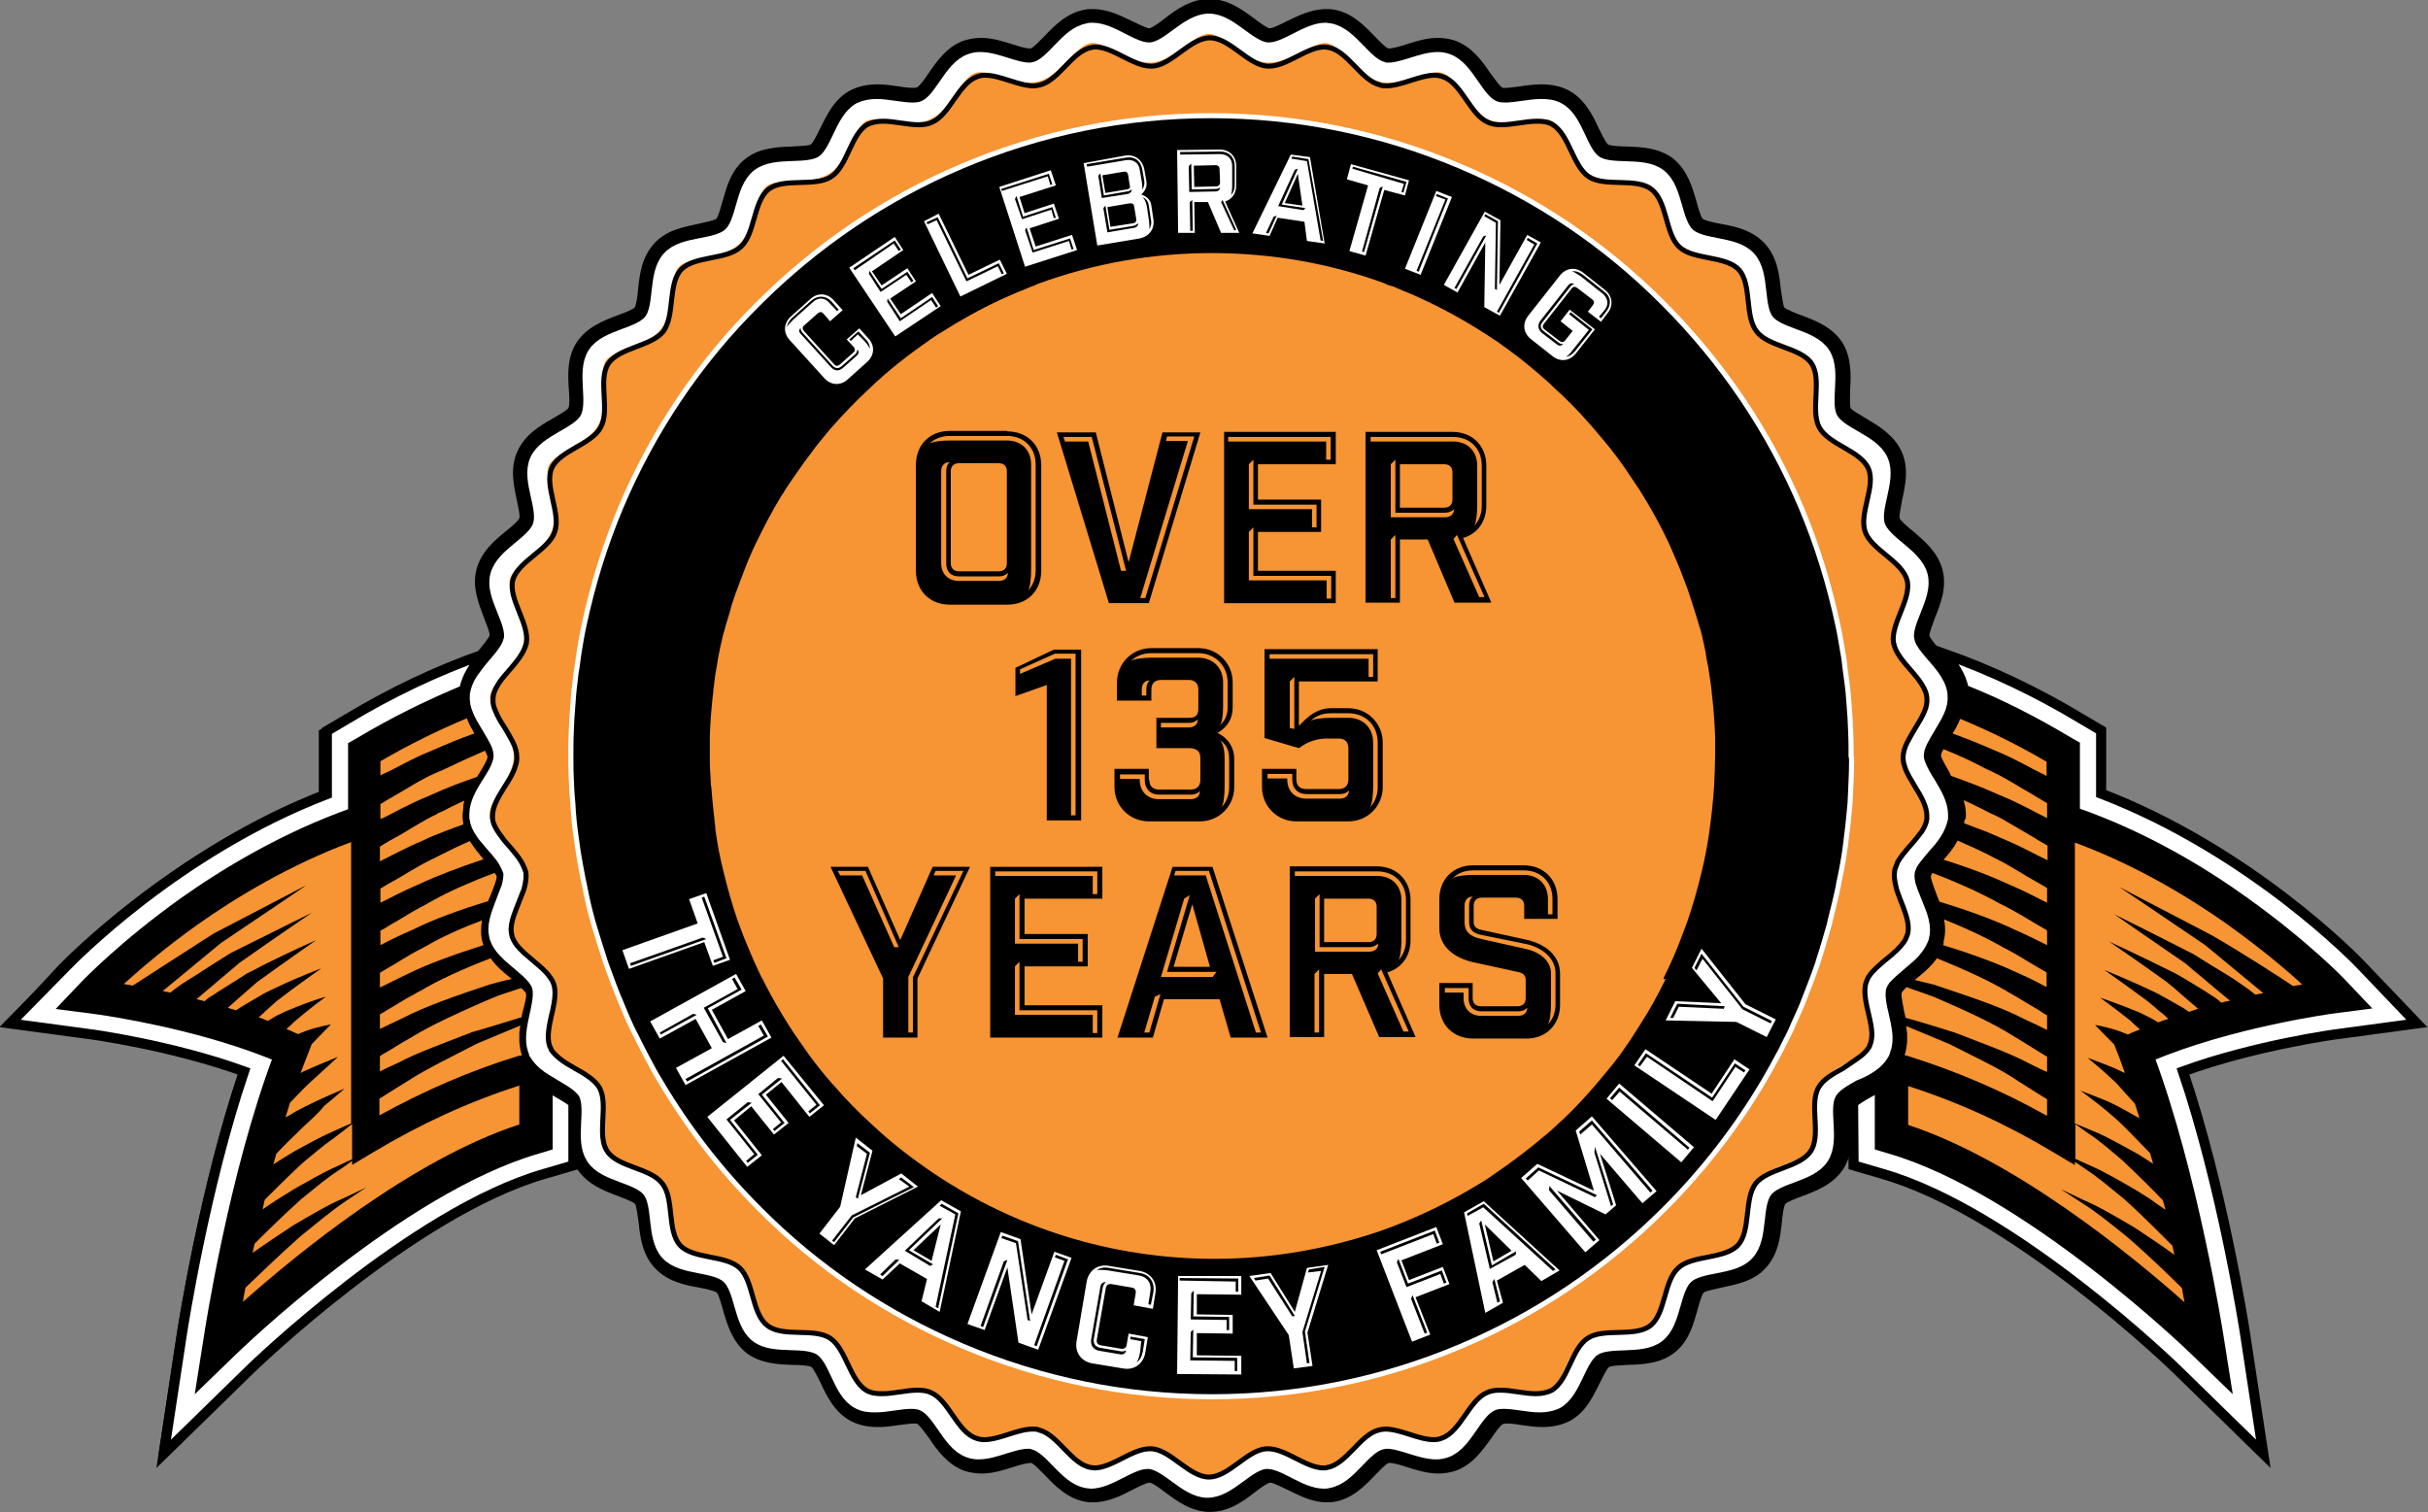 <?xml version="1.0" encoding="UTF-8"?>
<!-- Generator: Adobe Illustrator 27.4.0, SVG Export Plug-In . SVG Version: 6.00 Build 0)  -->
<svg xmlns="http://www.w3.org/2000/svg" xmlns:xlink="http://www.w3.org/1999/xlink" version="1.1" id="Layer_1" x="0px" y="0px" viewBox="0 0 480.6 299.4" style="enable-background:new 0 0 480.6 299.4;" xml:space="preserve">
<rect x="0" y="0" width="480.6" height="299.4" fill="#808080" stroke="none"/>
<style type="text/css">
	.st0{fill:#FFFFFF;stroke:#000000;stroke-width:2;stroke-miterlimit:10;}
	.st1{fill:#F79433;}
	.st2{fill:#F79433;stroke:#FFFFFF;stroke-width:4;stroke-miterlimit:10;}
	.st3{stroke:#FFFFFF;stroke-miterlimit:10;}
	.st4{fill:none;stroke:#000000;stroke-width:0.984;stroke-miterlimit:10;}
	.st5{fill:#FFFFFF;}
</style>
<path d="M47.3,212.1c-7.8,23-12.1,50.7-12.3,52l-3.6,23.7l17.1-16.7c0.4-0.4,32.2-31.2,58.2-38.7l5.8-1.7l0-12.4  c0,0.1,0.1,0.1,0.1,0.1c0.2,0.6,0.1,2.5,0.1,3.6c-0.2,2.9-0.3,6.5,1.6,9.5c2,3,5.4,4.3,8.1,5.3c1.1,0.4,2.8,1.1,3.3,1.5  c0.3,0.5,0.5,2.4,0.7,3.6c0.3,2.9,0.7,6.4,3.2,9.1c2.5,2.7,6,3.4,8.8,3.9c1.1,0.2,3,0.6,3.5,1c0.4,0.5,0.9,2.3,1.2,3.4  c0.8,2.8,1.8,6.2,4.6,8.5c2.9,2.2,6.5,2.3,9.3,2.4c1.1,0,3.1,0.1,3.6,0.4c0.5,0.4,1.3,2.1,1.8,3.1c1.2,2.6,2.8,5.9,6,7.6  c1.5,0.8,3.3,1.2,5.4,1.2c1.5,0,2.9-0.2,4.2-0.4c1.1-0.1,2.1-0.3,2.9-0.3c0.5,0,0.7,0,0.7,0.1c0.5,0.3,1.6,1.9,2.3,2.8  c1.6,2.4,3.7,5.3,7.1,6.5c1,0.3,2.1,0.5,3.3,0.5c2.3,0,4.4-0.7,6.3-1.3c1.2-0.4,2.7-0.8,3.4-0.8c0.1,0,0.1,0,0.1,0  c0.6,0.2,1.9,1.6,2.7,2.4c2,2.1,4.5,4.7,8.1,5.3c0.5,0.1,1,0.1,1.5,0.1c2.9,0,5.5-1.3,7.8-2.5c1-0.5,2.7-1.4,3.4-1.4  c0.6,0.1,2.1,1.2,3,1.9c2.3,1.7,5.2,3.9,8.9,3.9c3.7,0,6.6-2.1,8.9-3.9c0.9-0.7,2.4-1.8,3-1.9c0.6,0,2.3,0.9,3.4,1.4  c2.3,1.1,4.8,2.5,7.8,2.5c0.5,0,1,0,1.5-0.1c3.6-0.6,6.1-3.2,8.1-5.3c0.8-0.8,2.1-2.2,2.7-2.4c0,0,0.1,0,0.1,0  c0.8,0,2.2,0.4,3.4,0.8c1.9,0.6,4.1,1.3,6.3,1.3c1.2,0,2.2-0.2,3.3-0.5c3.5-1.2,5.5-4.2,7.2-6.5c0.6-0.9,1.7-2.5,2.3-2.8  c0.1,0,0.3-0.1,0.7-0.1c0.8,0,1.8,0.1,2.9,0.3c1.4,0.2,2.8,0.4,4.2,0.4c2.1,0,3.8-0.4,5.4-1.2c3.2-1.7,4.7-5,6-7.6  c0.5-1,1.3-2.7,1.8-3.1c0.6-0.3,2.5-0.3,3.6-0.4c2.9-0.1,6.5-0.2,9.3-2.4c2.9-2.2,3.8-5.7,4.6-8.5c0.3-1.1,0.8-2.9,1.2-3.4  c0.5-0.4,2.4-0.7,3.5-1c2.8-0.6,6.4-1.2,8.8-3.9c2.5-2.7,2.9-6.2,3.2-9.1c0.1-1.1,0.3-3,0.7-3.6c0.4-0.4,2.2-1.1,3.3-1.5  c2.7-1,6.1-2.3,8.1-5.3c2-3,1.8-6.6,1.6-9.5c-0.1-1.1-0.2-3.1,0.1-3.6c0,0,0.1-0.1,0.1-0.1l0.1,12.4l5.8,1.7  c26,7.5,57.8,38.3,58.2,38.7l17.1,16.7l-3.6-23.7c-0.2-1.3-4.5-29-12.3-52c14.3-5.2,30.5-7.4,30.7-7.4l15.6-2.1l-10.9-11.4  c-0.9-1-21.9-22.7-51.6-34.1v-12.5l-3.9-2.3c-8.8-5.3-17.8-9.6-27.2-12.9c-0.2-0.2-0.4-0.5-0.6-0.7c-0.7-0.9-2-2.3-2.1-2.9  c0-0.6,0.7-2.4,1.1-3.5c1.1-2.7,2.4-6,1.5-9.5c-0.9-3.5-3.7-5.8-5.9-7.7c-0.9-0.7-2.3-1.9-2.6-2.5c-0.1-0.6,0.3-2.5,0.5-3.6  c0.6-2.8,1.4-6.3-0.1-9.6c-1.5-3.3-4.6-5.1-7.1-6.6c-1-0.6-2.6-1.5-3-2c-0.2-0.6-0.1-2.5-0.1-3.6c0.2-2.9,0.3-6.5-1.6-9.5  c-2-3-5.4-4.3-8.1-5.3c-1.1-0.4-2.8-1.1-3.3-1.5c-0.3-0.5-0.5-2.4-0.7-3.6c-0.3-2.9-0.7-6.4-3.2-9.1c-2.5-2.7-6-3.4-8.8-3.9  c-1.1-0.2-3-0.6-3.5-1c-0.4-0.5-0.9-2.3-1.2-3.4c-0.8-2.8-1.8-6.2-4.6-8.5c-2.9-2.2-6.5-2.3-9.3-2.4c-1.1,0-3.1-0.1-3.6-0.4  c-0.5-0.4-1.3-2.1-1.8-3.1c-1.2-2.6-2.8-5.9-6-7.6c-1.5-0.8-3.3-1.2-5.4-1.2c-1.5,0-2.9,0.2-4.2,0.4c-1.1,0.1-2.1,0.3-2.9,0.3  c-0.5,0-0.7,0-0.7-0.1c-0.5-0.3-1.6-1.9-2.3-2.8c-1.6-2.4-3.7-5.3-7.1-6.5c-1-0.3-2.1-0.5-3.3-0.5c-2.3,0-4.4,0.7-6.3,1.3  c-1.2,0.4-2.7,0.8-3.4,0.8c-0.1,0-0.1,0-0.1,0c-0.6-0.2-1.9-1.6-2.7-2.4c-2-2.1-4.5-4.7-8.1-5.3c-0.5-0.1-1-0.1-1.5-0.1  c-2.9,0-5.5,1.3-7.8,2.4c-1,0.5-2.7,1.4-3.4,1.4c-0.6-0.1-2.1-1.2-3-1.9c-2.3-1.7-5.2-3.9-8.9-3.9c-3.7,0-6.6,2.1-8.9,3.9  c-0.9,0.7-2.4,1.8-3,1.9c-0.6,0-2.3-0.9-3.4-1.4c-2.3-1.1-4.8-2.4-7.8-2.4c-0.5,0-1,0-1.5,0.1c-3.6,0.6-6.1,3.2-8.1,5.3  c-0.8,0.8-2.1,2.2-2.7,2.4c0,0-0.1,0-0.1,0c-0.8,0-2.2-0.4-3.4-0.8c-1.9-0.6-4.1-1.3-6.3-1.3c-1.2,0-2.2,0.2-3.3,0.5  c-3.5,1.2-5.5,4.2-7.1,6.5c-0.6,0.9-1.7,2.5-2.3,2.8c-0.1,0-0.3,0.1-0.7,0.1c-0.8,0-1.8-0.1-2.9-0.3c-1.4-0.2-2.8-0.4-4.2-0.4  c-2.1,0-3.8,0.4-5.4,1.2c-3.2,1.7-4.7,5-6,7.6c-0.5,1-1.3,2.7-1.8,3.1c-0.6,0.3-2.5,0.3-3.6,0.4c-2.9,0.1-6.5,0.2-9.3,2.4  c-2.9,2.2-3.8,5.7-4.6,8.5c-0.3,1.1-0.8,2.9-1.2,3.4c-0.5,0.4-2.4,0.7-3.5,1c-2.8,0.6-6.4,1.2-8.8,3.9c-2.5,2.7-2.9,6.2-3.2,9.1  c-0.1,1.1-0.3,3-0.7,3.6c-0.4,0.4-2.2,1.1-3.3,1.5c-2.7,1-6.1,2.3-8.1,5.3c-2,3-1.8,6.6-1.6,9.5c0.1,1.1,0.2,3.1-0.1,3.6  c-0.4,0.5-2,1.4-3,2c-2.5,1.4-5.6,3.2-7.1,6.6c-1.5,3.3-0.7,6.8-0.1,9.6c0.2,1.1,0.7,3,0.5,3.6c-0.3,0.6-1.7,1.8-2.6,2.5  c-2.2,1.8-5,4.1-5.9,7.7c-0.9,3.5,0.5,6.8,1.5,9.5c0.4,1.1,1.2,2.9,1.1,3.5c-0.2,0.6-1.4,2-2.1,2.9c-0.2,0.2-0.4,0.4-0.6,0.7  c-9.4,3.3-18.4,7.6-27.2,12.9l-3.9,2.3v12.5c-29.7,11.4-50.6,33.1-51.6,34.1L1,202.6l15.6,2.1C16.8,204.7,33.1,206.9,47.3,212.1z"></path>
<path class="st0" d="M478.4,202.6l-10.9-11.4c-0.9-1-21.9-22.7-51.6-34.1v-12.5l-3.9-2.3c-8.8-5.3-17.8-9.6-27.2-12.9  c1.6,1.9,3.4,4.2,3.9,7.1c7.1,2.8,13.9,6.3,20.6,10.3l1.4,0.8v13.2c13.6,4.7,25.3,11.8,33.5,17.7c11.9,8.5,19.2,16,19.5,16.4l3.8,4  l-5.4,0.7c-0.2,0-20.8,2.8-36.7,9.6c8.7,23.3,13.6,54.5,13.8,55.8l1.3,8.2l-6-5.8c-0.3-0.3-33.1-32.1-60.4-40l-2-0.6l0-11.8  c-0.8,0.5-1.6,1-2.4,1.4c-0.9,0.5-2.4,1.4-2.9,1.9l0.1,12.4l5.8,1.7c26,7.5,57.8,38.3,58.2,38.7l17.1,16.7l-3.6-23.7  c-0.2-1.3-4.5-29-12.3-52c14.3-5.2,30.5-7.4,30.7-7.4L478.4,202.6z"></path>
<path class="st1" d="M453.9,195.2c0.6-0.1,1.3-0.2,1.8-0.3c-3.2-3-8.4-7.3-14.8-11.9c-7.5-5.3-18-11.7-30.2-16.2v55.6  c0.5,0.2,2.4,1,4.8,2c2.2,1,4.8,2.5,7.4,3.9c1.3,0.8,2.4,1.5,3.3,2.1c-0.2-0.7-0.4-1.4-0.6-2.1c-1.2-1.2-3.6-3.8-6.2-6.3  c-1.8-1.6-3.7-3.2-5.2-4.3c-1.4-1.1-2.4-1.8-2.4-1.8s2.4,0.9,5.1,2c1.9,0.8,4.1,2.1,6.1,3.2c0.2,0.1,0.4,0.2,0.5,0.3  c-0.3-1-0.6-1.9-0.9-2.9c-1-1.1-2.4-2.6-3.7-4.1c-1.4-1.3-2.8-2.6-3.9-3.5c-1.1-0.9-1.8-1.5-1.8-1.5s2.5,0.9,5.2,2  c0.7,0.3,1.4,0.7,2.2,1c-0.5-1.3-0.9-2.6-1.4-3.8l-0.7-1.8c0,0,0,0,0,0c-1.9-1.9-3.8-3.9-3.8-3.9s2.5,0.4,5,1.3  c0.5,0.2,1,0.4,1.5,0.6c0.8-0.4,1.6-0.7,2.4-1c-0.3-0.2-0.5-0.5-0.8-0.7c-0.4-0.4-0.9-0.8-1.3-1.2c-2.9-2.3-5.8-4.4-5.8-4.4  s3.9,1.3,7.7,2.9c1.3,0.6,2.7,1.3,3.8,2c0.7-0.3,1.3-0.5,2-0.7c-0.6-0.6-1.3-1.2-2.1-1.8c-0.6-0.6-1.3-1.1-2-1.7  c-4.3-3.2-8.6-6.2-8.6-6.2c0,0,5.2,2.1,10.4,4.6c1.7,0.9,3.6,2,5,2.8c0.6,0.3,1,0.7,1.4,0.9c0.6-0.2,1.2-0.4,1.8-0.6  c-1.1-0.9-2.3-2-3.6-3.1c-0.8-0.7-1.7-1.5-2.6-2.2c-5.7-4.1-11.4-8-11.4-8s6.5,3,13.1,6.3c2,1.1,4,2.4,5.7,3.4  c0.9,0.6,1.7,1.1,2.3,1.5c0.4,0.3,0.8,0.6,1.1,0.9c0.6-0.2,1.1-0.3,1.7-0.4c-1.6-1.3-3.5-2.9-5.5-4.6c-1.1-0.9-2.2-1.8-3.2-2.7  c-7.1-4.9-14.2-9.8-14.2-9.8s7.9,3.9,15.7,7.9c2.2,1.4,4.5,2.8,6.5,4c1,0.6,1.9,1.2,2.6,1.7c1.2,0.8,2.3,1.6,3.1,2.3  c0.5-0.1,1-0.2,1.6-0.3c-3-2.5-7.3-6-11.5-9.5c-8.5-5.8-17-11.5-17-11.5s9.2,4.8,18.4,9.6C444.6,189.1,451.2,193.4,453.9,195.2z"></path>
<path class="st1" d="M410.8,229.4c0.8,0.4,2,0.9,3.3,1.5c2.5,1.1,5.6,2.9,8.7,4.7c1.5,0.9,2.9,1.8,4.1,2.7c0.6,0.4,1.2,0.8,1.7,1.2  c-0.1-0.6-0.3-1.3-0.5-1.9c-1.2-1.3-4.6-4.7-8-7.9c-2.3-1.9-4.5-3.9-6.4-5.1c-1.5-1.1-2.6-1.8-2.9-2.1V229.4z"></path>
<path class="st1" d="M410.8,230.7l-4.2-2.5c-9.3-5.6-18.9-10-28.9-13.2l0,7.7c21.1,6.9,44,25.6,54.7,35.1c-0.2-0.9-0.3-1.8-0.5-2.8  c-1.9-1.9-6.3-6.2-10.8-10.1c-3.1-2.5-6.3-5.1-8.9-6.7c-2.6-1.7-4.3-2.8-4.3-2.8s1.9,0.9,4.6,2.2c2.9,1.2,6.4,3.3,10,5.4  c2.9,1.9,5.7,3.8,7.9,5.4c-0.1-0.6-0.3-1.2-0.4-1.8c-1.5-1.5-5.4-5.5-9.5-9.2c-2.7-2.2-5.4-4.5-7.6-5.9c-0.8-0.6-1.6-1.1-2.2-1.5  V230.7z"></path>
<path class="st1" d="M386.5,145.2c3,1.1,5.7,2.2,8.2,3.3c4.2,1.7,7.3,3.6,9.6,4.7c0.3,0.1,0.5,0.3,0.8,0.4v-2.8  c-5.6-3.3-11.3-6.1-17.1-8.5C387.6,143.3,387.1,144.3,386.5,145.2z"></path>
<path class="st1" d="M386.2,153.6c3.1,1.1,6,2.2,8.7,3.4c0.3,0.1,0.6,0.3,0.9,0.4c4,1.6,7,3.4,9.1,4.4c0,0,0,0,0,0  c0.1,0.1,0.2,0.1,0.3,0.1v-2.9c-0.1-0.1-0.2-0.1-0.3-0.2c-0.6-0.3-1.5-0.9-2.7-1.6c-2.2-1.2-5.4-3.4-9.3-5.1  c-2.4-1.3-5.2-2.6-8.2-3.8c-0.3,0.5-0.5,1-0.5,1.3c0.1,0.6,1.1,2.3,1.7,3.3C385.9,153.1,386.1,153.4,386.2,153.6z"></path>
<path class="st1" d="M382.2,173.5c0,0.6,0.7,2.4,1.1,3.5c0.2,0.5,0.4,1,0.6,1.5c5.6,1.7,10.8,3.6,14.8,5.5c2.8,1.2,5,2.4,6.5,3.1  v-2.9c-0.4-0.3-1.2-0.7-2.2-1.3c-1.7-1-4.2-2.6-7.3-4.1c-3.6-2-8.2-4.1-13.2-6C382.4,173,382.2,173.3,382.2,173.5z"></path>
<path class="st1" d="M384.6,187.1c5.6,1.7,11,3.7,15,5.6c2.3,1,4.2,2,5.5,2.7v-2.9c-0.4-0.2-1-0.6-1.9-1.1c-1.6-0.9-3.8-2.4-6.6-3.8  c-3.3-1.9-7.3-3.8-11.8-5.6c0.3,1.4,0.3,2.9-0.1,4.5C384.8,186.7,384.7,186.9,384.6,187.1z"></path>
<path class="st1" d="M405.2,220.9v-3.3c-0.9-0.5-2.9-1.8-5.6-3.5c-3.6-2.5-8.6-4.8-13.7-7.4c-2.9-1.2-5.7-2.4-8.4-3.5  c-0.1,0-0.1,0-0.2-0.1c0.1,0.5,0.1,1,0.2,1.5c0,0.6,0,1.2,0,1.7c-0.1,0.8-0.2,1.7-0.5,2.6c0.2,0,0.3,0.1,0.5,0.1  C387.1,212,396.3,215.9,405.2,220.9z"></path>
<path class="st1" d="M379,194c1.2,0.3,2.5,0.6,3.7,0.9c0.9,0.3,1.8,0.6,2.7,0.9c5.7,1.9,11.2,3.8,15.2,5.9c1.8,0.8,3.4,1.6,4.6,2.2  v-2.9c-0.4-0.2-0.9-0.5-1.6-1c-1.4-0.8-3.4-2.1-5.9-3.5c-3.8-2.3-8.9-4.6-14.3-6.8C382.2,191.4,380.5,192.8,379,194z"></path>
<path class="st1" d="M388.8,162.8c0,0.1,0,0.1,0,0.2c1.2,0.4,2.3,0.9,3.5,1.3c1.6,0.6,3.1,1.3,4.5,1.9c3.8,1.6,6.5,3.2,8.5,4.1v-2.9  c-0.5-0.3-1.5-0.8-2.7-1.6c-1.4-0.8-3.2-1.9-5.3-3.1c-1-0.6-2.1-1.2-3.3-1.7c-0.2-0.1-0.4-0.2-0.6-0.3c-1-0.5-2.1-1.1-3.2-1.6  c-0.5-0.2-1-0.5-1.5-0.7c0.1,0.4,0.2,0.8,0.3,1.3c0.1,0.7,0.2,1.5,0.1,2.3C388.9,162.3,388.8,162.5,388.8,162.8z"></path>
<path class="st1" d="M377.4,195.4c-0.5,0.5-0.9,0.9-1,1.2c-0.1,0.6,0.3,2.5,0.5,3.6c0.1,0.4,0.2,0.9,0.3,1.3c0.1,0,0.3,0.1,0.4,0.1  c2.9,0.8,6.1,1.8,9.3,2.8c5.4,2.1,11,4.1,14.7,6.1c1.4,0.7,2.6,1.3,3.6,1.7v-3c-0.3-0.2-0.8-0.5-1.3-0.8c-1.2-0.7-3-1.9-5.2-3.2  c-4.2-2.7-10-5.3-16-7.9c-1.7-0.6-3.4-1.2-5.1-1.8C377.5,195.5,377.4,195.4,377.4,195.4z"></path>
<path class="st1" d="M387.5,166.4C387.5,166.4,387.5,166.4,387.5,166.4c-0.8,1.5-1.8,2.7-2.8,3.8c4.9,1.5,9.3,3.2,13,4.9  c3.3,1.4,5.8,2.8,7.5,3.6v-2.9c-0.5-0.3-1.3-0.8-2.4-1.4c-1.9-1-4.6-2.9-7.9-4.5C392.7,168.7,390.2,167.6,387.5,166.4  C387.5,166.4,387.5,166.4,387.5,166.4z"></path>
<path class="st0" d="M108.4,215l0,11.8l-2,0.6c-27.4,7.9-60.1,39.7-60.4,40l-6,5.8l1.3-8.2c0.2-1.4,5-32.6,13.8-55.8  c-2.6-1.1-5.4-2.1-8.1-3c0,0,0,0,0,0l0,0c-14-4.6-28.3-6.5-28.5-6.5l-5.4-0.7l3.8-4c0.3-0.3,7.6-7.9,19.5-16.4  c8.2-5.8,19.9-12.9,33.5-17.7v-13.2l1.4-0.8c6.7-4,13.6-7.4,20.6-10.3c0.5-2.9,2.3-5.2,3.9-7.1c-9.4,3.3-18.4,7.6-27.2,12.9  l-3.9,2.3v12.5c-29.7,11.4-50.6,33.1-51.6,34.1L2,202.6l15.6,2.1c0.2,0,16.4,2.2,30.7,7.4c-7.8,23-12.1,50.7-12.3,52l-3.6,23.7  l17.1-16.7c0.4-0.4,32.2-31.2,58.2-38.7l5.8-1.7l0-12.4c-0.5-0.5-2-1.4-2.9-1.9C110,216,109.2,215.5,108.4,215z"></path>
<path class="st1" d="M59.4,244.8c-4.5,4-8.8,8.2-10.8,10.1c-0.2,1-0.4,1.9-0.5,2.8c10.7-9.5,33.5-28.2,54.7-35.1l0-7.7  c-10,3.2-19.6,7.6-28.9,13.2l-4.2,2.5v-0.8c-0.7,0.5-1.6,1.2-2.7,1.9c-2.2,1.4-4.8,3.6-7.4,5.7c-4,3.6-7.8,7.4-9.2,8.8  c-0.1,0.6-0.3,1.2-0.4,1.8c2.3-1.6,5.1-3.5,8-5.4c3.6-2.1,7.1-4.2,10-5.4c2.8-1.3,4.6-2.2,4.6-2.2s-1.7,1.1-4.2,2.8  C65.7,239.6,62.5,242.3,59.4,244.8z"></path>
<path class="st1" d="M52.4,237.5c-0.1,0.6-0.3,1.2-0.4,1.9c1.7-1.2,3.9-2.6,6.2-4c0.9-0.5,1.7-1,2.5-1.4c2.3-1.3,4.5-2.5,6.4-3.3  c1-0.5,1.9-0.9,2.6-1.2v-7c-0.4,0.3-2,1.6-4,3.1c-1.8,1.2-3.8,3-5.9,4.7C56.6,233.3,53.5,236.4,52.4,237.5z"></path>
<path class="st1" d="M60,223.1c-2.2,2.1-4.3,4.2-5.3,5.3c-0.2,0.7-0.4,1.4-0.6,2.1c1.2-0.8,2.7-1.7,4.2-2.6c0.7-0.4,1.5-0.8,2.2-1.2  c2-1.1,4-2.1,5.6-2.8c1.8-0.8,3.1-1.4,3.4-1.5v-55.7c-12.1,4.5-22.7,10.9-30.2,16.2c-6.5,4.6-11.6,9-14.8,11.9  c0.6,0.1,1.2,0.2,1.8,0.3c2.8-1.8,9.4-6.1,16-10.3c9.2-4.8,18.4-9.6,18.4-9.6s-8.5,5.8-17,11.5c-4.2,3.5-8.5,7-11.5,9.5  c0.5,0.1,1,0.2,1.5,0.3c1-0.8,2.2-1.7,3.7-2.6c1-0.6,2.1-1.3,3.3-2.1c1.5-1,3.2-2,4.9-3.1c1.4-0.7,2.8-1.4,4.2-2.1  c6.4-3.2,11.9-5.9,11.9-5.9s-7.2,4.9-14.3,9.9c-3.1,2.6-6.1,5.2-8.5,7.2c0.5,0.1,1.1,0.3,1.6,0.4c0.4-0.4,0.9-0.8,1.5-1.1  c0.7-0.5,1.7-1.1,2.8-1.8c1.3-0.8,2.7-1.7,4.1-2.6c1.2-0.6,2.4-1.2,3.5-1.8c5.4-2.7,10.2-4.8,10.2-4.8s-5.9,4.1-11.7,8.3  c-2.1,1.8-4.1,3.6-5.8,5.1c0.5,0.2,1.1,0.3,1.6,0.5c0.5-0.3,1.2-0.8,2.1-1.3c1-0.6,2.2-1.3,3.4-2c1-0.5,2-1,2.9-1.4  c4.4-2.1,8.5-3.6,8.5-3.6s-4.6,3.2-9,6.6c-1.2,1.1-2.4,2.2-3.4,3.1c0.6,0.2,1.2,0.4,1.8,0.7c0.7-0.4,1.6-1,2.5-1.4  c0.8-0.4,1.5-0.7,2.3-1c3.5-1.5,6.7-2.4,6.7-2.4s-3.3,2.4-6.3,5c-0.5,0.5-1,1-1.5,1.4c0.8,0.3,1.5,0.7,2.3,1c0.5-0.2,1-0.4,1.5-0.6  c2.5-0.9,5-1.3,5-1.3s-1.9,1.9-3.8,3.9c0,0,0,0,0,0l-0.7,1.8c-0.5,1.3-1,2.6-1.5,3.9c0.3-0.1,0.5-0.3,0.8-0.4c1.5-0.7,3-1.3,4.2-1.8  c1.5-0.6,2.4-1,2.4-1c0,0-1.9,1.8-3.9,3.6c-0.9,0.8-2,1.8-3,2.8c-1,1-1.9,2-2.6,2.7c-0.3,1-0.6,2-0.9,2.9c0.6-0.3,1.3-0.7,1.9-1.1  c0.6-0.3,1.3-0.7,1.9-1c1.8-0.9,3.5-1.7,4.9-2.3c1.8-0.8,3-1.3,3-1.3c0,0-1.8,1.6-4,3.4C63.1,220.3,61.5,221.7,60,223.1z"></path>
<path class="st1" d="M78.3,157.4c-1.2,0.7-2.1,1.2-2.7,1.6c-0.1,0.1-0.2,0.1-0.3,0.2v2.9c0.1,0,0.2-0.1,0.3-0.1c0,0,0,0,0.1,0  c2.1-1,5.1-2.8,9.1-4.4c0.3-0.1,0.6-0.3,0.9-0.4c2.6-1.2,5.5-2.3,8.7-3.4c0.1-0.2,0.3-0.4,0.4-0.6c0.6-1,1.6-2.6,1.7-3.3  c0-0.3-0.2-0.7-0.5-1.3c-3,1.3-5.8,2.6-8.3,3.8C83.6,154,80.5,156.2,78.3,157.4z"></path>
<path class="st1" d="M91.9,158.5c-0.5,0.2-1,0.5-1.5,0.7c-0.8,0.4-1.5,0.7-2.2,1.1c-0.4,0.2-0.7,0.4-1.1,0.5  c-0.2,0.1-0.5,0.2-0.7,0.4c-1.1,0.5-2.2,1.1-3.2,1.7c-2.1,1.2-3.9,2.4-5.3,3.1c-1.3,0.7-2.2,1.3-2.7,1.6v2.9  c1.9-0.9,4.7-2.5,8.5-4.1c1.4-0.7,2.9-1.3,4.5-1.9c1.1-0.4,2.3-0.9,3.5-1.3c0-0.1,0-0.1,0-0.2c0-0.2-0.1-0.5-0.1-0.7  c-0.1-0.8,0-1.6,0.1-2.3C91.7,159.3,91.8,158.9,91.9,158.5z"></path>
<path class="st1" d="M85.7,148.5c2.5-1.1,5.3-2.3,8.2-3.3c-0.5-0.9-1.1-1.9-1.5-3c-5.8,2.4-11.6,5.3-17.1,8.5v2.8  c0.2-0.1,0.5-0.3,0.8-0.4C78.4,152.1,81.4,150.2,85.7,148.5z"></path>
<path class="st1" d="M85.8,178.2c-0.5,0.3-1,0.5-1.4,0.8c-3,1.5-5.3,3.1-7,4c-0.9,0.6-1.6,1-2.1,1.2v2.9c1.5-0.8,3.7-1.9,6.5-3.1  c4-2,9.2-3.9,14.8-5.6c0.2-0.5,0.4-0.9,0.6-1.4c0.4-1.1,1.2-2.9,1.1-3.5c0-0.2-0.2-0.4-0.4-0.7C93.4,174.5,89.2,176.3,85.8,178.2z"></path>
<path class="st1" d="M97.1,189.7c-5.2,2-10.1,4.2-13.8,6.4c-0.4,0.2-0.8,0.4-1.1,0.6c-2.3,1.2-4.2,2.5-5.5,3.2  c-0.6,0.4-1.1,0.7-1.5,0.9v2.9c1.2-0.6,2.7-1.3,4.6-2.2c4.4-2.3,10.8-4.5,17.1-6.6c1.5-0.4,2.9-0.8,4.4-1.1  C99.9,192.7,98.3,191.4,97.1,189.7z"></path>
<path class="st1" d="M75.3,178.7c1.7-0.8,4.2-2.2,7.5-3.6c3.6-1.7,8.1-3.4,12.9-5c-0.9-1.1-1.9-2.3-2.7-3.6c0,0,0,0,0,0c0,0,0,0,0,0  c-2.1,0.9-4.1,1.9-5.9,2.8c-0.6,0.3-1.1,0.6-1.6,0.8c-3.3,1.6-5.9,3.4-7.8,4.4c-1.1,0.6-1.9,1.1-2.4,1.4V178.7z"></path>
<path class="st1" d="M84.5,187.2c-0.4,0.2-0.9,0.5-1.3,0.7c-2.6,1.3-4.7,2.8-6.2,3.6c-0.8,0.5-1.4,0.8-1.8,1.1v2.9  c1.4-0.7,3.2-1.6,5.5-2.7c4-2,9.4-3.9,15-5.7c-0.1-0.2-0.1-0.4-0.2-0.6c-0.4-1.5-0.3-2.9-0.1-4.3C91.4,183.7,87.6,185.4,84.5,187.2z  "></path>
<path class="st1" d="M103.3,208.9c-0.3-0.9-0.4-1.7-0.5-2.6c0-0.6,0-1.1,0-1.7c0-0.5,0.1-1.1,0.2-1.6c-0.1,0-0.1,0-0.2,0.1  c-2.7,1.1-5.5,2.3-8.4,3.5c-5,2.6-10,5-13.7,7.4c-2.7,1.7-4.7,2.9-5.6,3.5v3.3c8.9-4.9,18.1-8.9,27.6-11.8  C103,209,103.2,209,103.3,208.9z"></path>
<path class="st1" d="M104.1,196.6c-0.1-0.2-0.5-0.6-0.9-1c-0.1,0-0.2,0.1-0.4,0.1c-1.4,0.5-2.8,0.9-4.2,1.4c-1,0.4-2.1,0.9-3.1,1.3  c-5,2.2-9.8,4.4-13.5,6.6c-0.3,0.2-0.6,0.4-1,0.6c-2,1.1-3.6,2.2-4.7,2.8c-0.5,0.3-0.9,0.5-1.1,0.7v3c1-0.5,2.2-1.1,3.6-1.7  c3.7-2,9.4-4,14.7-6.1c3.2-0.9,6.4-1.9,9.3-2.8c0.1,0,0.3-0.1,0.4-0.1c0.1-0.5,0.2-0.9,0.3-1.3C103.8,199,104.3,197.2,104.1,196.6z"></path>
<g>
	<path class="st2" d="M370.5,210c0.6-0.5,1.1-1,1.5-1.7c0.1-0.2,0.2-0.3,0.2-0.5c0-0.1,0.1-0.2,0.1-0.3c0.7-1.8,0.1-4.1-0.4-6.4   c0,0,0,0,0,0c-0.1-0.3-0.1-0.6-0.2-0.8c-0.4-1.9-0.7-3.8-0.2-5.3c0.1-0.2,0.2-0.5,0.3-0.7c0.1-0.2,0.2-0.4,0.3-0.5   c0.2-0.4,0.5-0.7,0.8-1c0.5-0.5,1-1,1.6-1.5c0.9-0.8,1.9-1.6,2.8-2.4c0.4-0.4,0.8-0.7,1.1-1.1c0.5-0.6,1-1.3,1.3-2   c0.1-0.2,0.1-0.4,0.2-0.5c0.4-1.7-0.2-3.6-1-5.5c-0.4-1-0.8-2-1.2-3c-0.2-0.5-0.3-1-0.5-1.5c-0.2-0.9-0.3-1.8-0.2-2.6   c0-0.2,0.1-0.4,0.1-0.6c0.1-0.4,0.3-0.7,0.4-1c0-0.1,0.1-0.2,0.1-0.3c0.4-0.7,0.9-1.4,1.5-2.1c0.7-0.9,1.5-1.8,2.3-2.7   c0.4-0.5,0.8-1,1.1-1.5c0.5-0.8,0.9-1.7,1.1-2.6c0-0.1,0-0.2,0-0.3c0-0.1,0-0.2,0-0.3c0-1.9-1.1-3.8-2.3-5.8   c-0.9-1.4-1.7-2.8-2.2-4.2c-0.2-0.6-0.3-1.2-0.3-1.7c0-1,0.3-2.1,0.8-3.1c0.5-1,1.1-2,1.7-3c0.6-1.1,1.3-2.1,1.7-3.1   c0.4-0.9,0.6-1.8,0.5-2.7c0,0,0-0.1,0-0.1c-0.1-1.2-0.8-2.4-1.6-3.5c-1.8-2.4-4.4-4.6-4.9-7.1c0-0.1,0-0.2-0.1-0.3   c-0.6-3.9,3.7-8.8,2.7-12.6c-1-3.8-7.1-6.1-8.4-9.8c-1.3-3.7,2.2-9.3,0.6-12.9c-1.6-3.6-8-4.8-9.9-8.2c-1.9-3.4,0.6-9.5-1.5-12.8   c-2.1-3.3-8.7-3.4-11.1-6.5c-2.4-3.1-0.9-9.5-3.6-12.4c-2.7-2.9-9.1-1.9-12-4.6c-2.9-2.7-2.5-9.2-5.6-11.6   c-3.1-2.4-9.3-0.4-12.6-2.6c-3.3-2.1-3.9-8.7-7.4-10.5c-0.9-0.5-1.9-0.6-3-0.6c-2.3,0-4.9,0.7-7.1,0.7c-1,0-1.9-0.1-2.7-0.5   c-3.6-1.6-5.3-7.9-9-9.2c-0.5-0.2-1.1-0.3-1.7-0.3c-3,0-6.7,2.1-9.8,2.1c-0.5,0-0.9,0-1.3-0.2c-3.8-1-6.5-6.9-10.4-7.6   c-0.2,0-0.5-0.1-0.7-0.1c-3.5,0-7.6,3.9-11.2,3.9c-0.1,0-0.3,0-0.4,0c-3.9-0.3-7.6-5.7-11.5-5.7c-4,0-7.6,5.4-11.5,5.7   c-0.1,0-0.3,0-0.4,0c-3.6,0-7.6-3.9-11.2-3.9c-0.2,0-0.5,0-0.7,0.1c-3.9,0.6-6.6,6.6-10.4,7.6c-0.4,0.1-0.9,0.2-1.3,0.2   c-3.1,0-6.7-2.1-9.8-2.1c-0.6,0-1.1,0.1-1.7,0.3c-3.7,1.3-5.4,7.6-9,9.2c-0.8,0.4-1.7,0.5-2.7,0.5c-2.3,0-4.9-0.7-7.1-0.7   c-1.1,0-2.1,0.2-3,0.6c-3.4,1.9-4.1,8.4-7.4,10.5c-3.3,2.1-9.5,0.2-12.6,2.6c-3.1,2.4-2.7,9-5.6,11.6c-2.9,2.7-9.4,1.7-12,4.6   c-2.7,2.9-1.2,9.3-3.6,12.4c-2.4,3.1-9,3.2-11.1,6.5c-2.1,3.3,0.4,9.3-1.5,12.8c-1.9,3.4-8.3,4.6-9.9,8.2   c-1.6,3.6,1.9,9.1,0.6,12.9c-1.3,3.7-7.4,5.9-8.4,9.8c-1,3.8,3.4,8.7,2.7,12.6c0,0.1,0,0.2-0.1,0.3c-0.6,2.5-3.2,4.7-4.9,7.1   c-0.9,1.1-1.5,2.3-1.7,3.5c0,0,0,0.1,0,0.1c-0.1,0.9,0.1,1.8,0.5,2.7c0.4,1,1.1,2.1,1.7,3.1c0.6,1,1.2,2,1.7,3   c0.5,1,0.8,2.1,0.8,3.1c0,0.6-0.1,1.1-0.3,1.7c-0.4,1.4-1.3,2.8-2.2,4.2c-1.2,1.9-2.3,3.8-2.3,5.7c0,0.1,0,0.2,0,0.3   c0,0.1,0,0.2,0,0.3c0.1,0.9,0.5,1.8,1.1,2.6c0.3,0.5,0.7,1,1.1,1.4c0.7,0.9,1.5,1.7,2.2,2.6c0.6,0.7,1.1,1.4,1.5,2.2   c0.1,0.1,0.1,0.3,0.2,0.4c0.1,0.3,0.3,0.6,0.4,0.9c0.1,0.2,0.1,0.4,0.2,0.6c0.1,0.8,0,1.7-0.2,2.6c-0.1,0.4-0.2,0.9-0.4,1.3   c-0.4,1.1-0.9,2.3-1.3,3.4c-0.7,1.9-1.3,3.7-0.9,5.3c0,0.1,0.1,0.3,0.1,0.4c0.3,0.8,0.8,1.6,1.5,2.3c0.3,0.3,0.6,0.6,0.9,0.9   c0.9,0.8,1.9,1.6,2.8,2.4c0.5,0.4,1,0.9,1.4,1.3c0.5,0.5,0.9,1,1.2,1.5c0.1,0.1,0.1,0.2,0.2,0.3c0.1,0.2,0.2,0.5,0.3,0.7   c0.5,1.5,0.2,3.4-0.2,5.3c-0.1,0.3-0.1,0.6-0.2,0.9c0,0,0,0,0,0c-0.5,2.3-1,4.6-0.4,6.4c0,0.1,0.1,0.2,0.1,0.3   c0.1,0.2,0.2,0.3,0.2,0.5c0.4,0.6,0.9,1.2,1.5,1.7c0.9,0.8,2.1,1.4,3.2,2.1c2,1.2,4,2.3,5,4c0,0.1,0.1,0.2,0.1,0.2   c1.6,3.5-0.7,9.3,1.4,12.5c2.1,3.3,8.7,3.4,11.1,6.5c2.4,3.1,0.9,9.5,3.6,12.4c2.7,2.9,9.1,1.9,12,4.6c2.9,2.7,2.5,9.2,5.6,11.6   c3.1,2.4,9.3,0.4,12.6,2.6c3.3,2.1,3.9,8.7,7.4,10.5c0.9,0.5,1.9,0.6,3,0.6c2.3,0,4.9-0.7,7.1-0.7c1,0,1.9,0.1,2.7,0.5   c3.6,1.6,5.3,7.9,9,9.2c0.5,0.2,1.1,0.3,1.7,0.3c3,0,6.7-2.1,9.8-2.1c0.5,0,0.9,0,1.3,0.2c3.8,1,6.5,6.9,10.4,7.6   c0.2,0,0.5,0.1,0.7,0.1c3.5,0,7.6-3.9,11.2-3.9c0.1,0,0.3,0,0.4,0c3.9,0.3,7.6,5.7,11.5,5.7c4,0,7.6-5.4,11.5-5.7   c0.1,0,0.3,0,0.4,0c3.6,0,7.6,3.9,11.2,3.9c0.2,0,0.5,0,0.7-0.1c3.9-0.6,6.6-6.6,10.4-7.6c0.4-0.1,0.9-0.2,1.3-0.2   c3.1,0,6.7,2.1,9.8,2.1c0.6,0,1.1-0.1,1.7-0.3c3.7-1.3,5.4-7.6,9-9.2c0.8-0.4,1.7-0.5,2.7-0.5c2.3,0,4.9,0.7,7.1,0.7   c1.1,0,2.1-0.2,3-0.6c3.4-1.9,4.1-8.4,7.4-10.5c3.3-2.1,9.5-0.2,12.6-2.6c3.1-2.4,2.7-9,5.6-11.6c2.9-2.7,9.4-1.7,12-4.6   c2.7-2.9,1.2-9.3,3.6-12.4c2.4-3.1,9-3.2,11.1-6.5c2.1-3.2-0.3-9.1,1.4-12.5c0-0.1,0.1-0.2,0.1-0.2c0.9-1.7,2.9-2.8,5-4   C368.5,211.4,369.6,210.7,370.5,210z"></path>
	<path class="st3" d="M366.5,150.6c0,2.1-0.1,4.2-0.2,6.3c0,0.7-0.1,1.4-0.1,2.1c-0.2,2.2-0.4,4.4-0.7,6.6c-0.1,0.6-0.1,1.1-0.2,1.7   c-0.3,2.3-0.7,4.6-1.2,6.9c-0.1,0.4-0.2,0.8-0.2,1.1c-0.5,2.4-1.1,4.8-1.7,7.2c0,0.2-0.1,0.4-0.1,0.5c-0.7,2.4-1.4,4.9-2.2,7.3   c0,0,0,0,0,0.1c-1,2.9-2.1,5.7-3.2,8.5c-0.7,1.7-1.5,3.3-2.2,5c-0.4,0.9-0.9,1.8-1.3,2.6c-0.4,0.9-0.9,1.8-1.4,2.7   c-0.9,1.7-1.8,3.3-2.8,5c-5.4,9.1-11.9,17.5-19.5,25.1c-11.6,11.6-25.2,20.8-40.3,27.2c-15.6,6.6-32.2,10-49.3,10   c-17.1,0-33.7-3.4-49.3-10c-15.1-6.4-28.7-15.5-40.3-27.2c-7.6-7.6-14.1-16-19.5-25.1c-1-1.6-1.9-3.3-2.8-5   c-0.5-0.9-0.9-1.8-1.4-2.7c-0.4-0.9-0.9-1.8-1.3-2.6c-0.8-1.6-1.5-3.3-2.2-5c-1.2-2.8-2.2-5.5-3.2-8.3c0-0.1-0.1-0.2-0.1-0.3   c-0.7-2.2-1.4-4.4-2.1-6.7c-0.1-0.5-0.3-0.9-0.4-1.4c-0.6-2.1-1.1-4.3-1.5-6.4c-0.1-0.6-0.3-1.3-0.4-1.9c-0.4-2.1-0.8-4.2-1.1-6.3   c-0.1-0.7-0.2-1.4-0.3-2.2c-0.3-2.1-0.5-4.1-0.6-6.2c-0.1-0.8-0.1-1.6-0.2-2.4c-0.1-2-0.2-4.1-0.2-6.1c0-0.3,0-0.7,0-1   c0-0.5,0-1,0-1.6c0-2,0.1-4,0.2-6c0.1-0.9,0.1-1.8,0.2-2.7c0.1-1.4,0.2-2.8,0.4-4.2c0.1-1,0.2-2,0.4-3c0.1-1,0.3-2,0.4-2.9   c0.3-1.9,0.6-3.7,1-5.5c1.7-8,4.1-15.8,7.3-23.4c6.4-15.1,15.5-28.7,27.2-40.3c11.6-11.6,25.2-20.8,40.3-27.2   c15.6-6.6,32.2-10,49.3-10c17.1,0,33.7,3.4,49.3,10c15.1,6.4,28.7,15.5,40.3,27.2c11.6,11.6,20.8,25.2,27.2,40.3   c3.2,7.6,5.6,15.4,7.3,23.4c0.4,1.8,0.7,3.7,1,5.5c0.2,1,0.3,2,0.4,2.9c0.1,1,0.3,2,0.4,3c0.2,1.4,0.3,2.8,0.4,4.2   c0.1,0.9,0.1,1.8,0.2,2.7c0.1,2,0.2,4.1,0.2,6.1c0,0.5,0,1,0,1.5C366.5,150,366.5,150.3,366.5,150.6z"></path>
	<path class="st4" d="M368.4,209c0.6-0.5,1.1-1,1.5-1.6c0.1-0.2,0.2-0.3,0.2-0.5c0-0.1,0.1-0.2,0.1-0.2c0.7-1.8,0.1-4.1-0.4-6.3   c0,0,0,0,0,0c-0.1-0.3-0.1-0.6-0.2-0.8c-0.4-1.9-0.7-3.7-0.2-5.2c0.1-0.2,0.2-0.5,0.3-0.7c0.1-0.2,0.2-0.4,0.3-0.5   c0.2-0.3,0.5-0.7,0.8-1c0.5-0.5,1-1,1.6-1.5c0.9-0.8,1.9-1.5,2.7-2.3c0.4-0.3,0.7-0.7,1.1-1.1c0.5-0.6,1-1.2,1.2-1.9   c0.1-0.2,0.1-0.3,0.2-0.5c0.4-1.7-0.2-3.5-0.9-5.4c-0.4-1-0.8-2-1.1-2.9c-0.2-0.5-0.3-1-0.4-1.5c-0.2-0.9-0.3-1.7-0.2-2.5   c0-0.2,0.1-0.4,0.1-0.6c0.1-0.3,0.3-0.7,0.4-1c0-0.1,0.1-0.2,0.1-0.3c0.4-0.7,0.9-1.4,1.5-2.1c0.7-0.9,1.5-1.7,2.2-2.6   c0.4-0.5,0.8-1,1.1-1.4c0.5-0.8,0.9-1.6,1-2.5c0-0.1,0-0.2,0-0.3c0-0.1,0-0.2,0-0.3c0-1.8-1.1-3.8-2.3-5.7   c-0.8-1.4-1.7-2.7-2.1-4.1c-0.2-0.6-0.3-1.1-0.3-1.7c0-1,0.3-2,0.8-3c0.5-1,1.1-2,1.7-3c0.6-1,1.3-2.1,1.7-3.1   c0.4-0.9,0.6-1.8,0.5-2.7c0,0,0-0.1,0-0.1c-0.1-1.2-0.8-2.4-1.6-3.5c-1.7-2.3-4.3-4.5-4.9-7c0-0.1,0-0.2-0.1-0.3   c-0.6-3.8,3.6-8.7,2.7-12.4c-1-3.8-7-6-8.3-9.6c-1.3-3.7,2.2-9.1,0.6-12.6c-1.6-3.5-7.9-4.7-9.7-8.1c-1.8-3.4,0.6-9.4-1.5-12.6   c-2.1-3.2-8.6-3.3-10.9-6.4c-2.4-3-0.9-9.3-3.5-12.2c-2.6-2.8-9-1.9-11.8-4.5c-2.8-2.6-2.4-9.1-5.5-11.4c-3-2.4-9.2-0.4-12.4-2.5   c-3.2-2.1-3.9-8.5-7.3-10.4c-0.9-0.5-1.9-0.6-3-0.6c-2.2,0-4.8,0.7-7,0.7c-1,0-1.9-0.1-2.7-0.5c-3.5-1.5-5.2-7.8-8.9-9   c-0.5-0.2-1.1-0.3-1.6-0.3c-3,0-6.6,2.1-9.6,2.1c-0.5,0-0.9,0-1.3-0.2c-3.7-0.9-6.4-6.8-10.2-7.4c-0.2,0-0.5-0.1-0.7-0.1   c-3.5,0-7.5,3.8-11,3.8c-0.1,0-0.3,0-0.4,0c-3.8-0.3-7.4-5.6-11.3-5.6c-3.9,0-7.5,5.3-11.3,5.6c-0.1,0-0.3,0-0.4,0   c-3.5,0-7.5-3.8-11-3.8c-0.2,0-0.5,0-0.7,0.1c-3.8,0.6-6.5,6.5-10.2,7.4c-0.4,0.1-0.9,0.2-1.3,0.2c-3,0-6.6-2.1-9.6-2.1   c-0.6,0-1.1,0.1-1.6,0.3c-3.7,1.3-5.4,7.5-8.9,9c-0.8,0.4-1.7,0.5-2.7,0.5c-2.2,0-4.8-0.7-7-0.7c-1.1,0-2.1,0.2-3,0.6   c-3.4,1.8-4,8.3-7.3,10.4c-3.2,2.1-9.4,0.1-12.4,2.5c-3,2.4-2.6,8.8-5.5,11.4c-2.8,2.6-9.2,1.7-11.8,4.5c-2.6,2.8-1.2,9.1-3.5,12.2   c-2.4,3-8.8,3.2-10.9,6.4c-2.1,3.2,0.4,9.2-1.5,12.6c-1.8,3.4-8.2,4.6-9.7,8.1c-1.5,3.5,1.9,9,0.6,12.6c-1.2,3.6-7.3,5.8-8.3,9.6   c-0.9,3.7,3.3,8.5,2.7,12.4c0,0.1,0,0.2-0.1,0.3c-0.6,2.4-3.1,4.7-4.9,7c-0.8,1.1-1.5,2.3-1.6,3.5c0,0,0,0.1,0,0.1   c-0.1,0.9,0.1,1.8,0.5,2.6c0.4,1,1,2.1,1.7,3.1c0.6,1,1.2,2,1.7,3c0.5,1,0.8,2,0.8,3.1c0,0.6-0.1,1.1-0.3,1.7   c-0.4,1.4-1.3,2.8-2.2,4.2c-1.2,1.9-2.3,3.8-2.3,5.6c0,0.1,0,0.2,0,0.3c0,0.1,0,0.2,0,0.3c0.1,0.9,0.5,1.7,1.1,2.6   c0.3,0.5,0.7,0.9,1,1.4c0.7,0.9,1.5,1.7,2.2,2.6c0.6,0.7,1.1,1.4,1.5,2.1c0.1,0.1,0.1,0.3,0.2,0.4c0.1,0.3,0.3,0.6,0.4,0.9   c0.1,0.2,0.1,0.4,0.2,0.6c0.1,0.8,0,1.7-0.2,2.6c-0.1,0.4-0.2,0.9-0.4,1.3c-0.4,1.1-0.9,2.2-1.3,3.3c-0.7,1.8-1.3,3.6-0.9,5.2   c0,0.1,0.1,0.3,0.1,0.4c0.3,0.8,0.8,1.6,1.5,2.3c0.3,0.3,0.6,0.6,0.9,0.9c0.9,0.8,1.8,1.5,2.7,2.3c0.5,0.4,1,0.9,1.4,1.3   c0.5,0.5,0.8,0.9,1.2,1.5c0.1,0.1,0.1,0.2,0.2,0.3c0.1,0.2,0.2,0.5,0.3,0.7c0.5,1.5,0.2,3.3-0.2,5.2c-0.1,0.3-0.1,0.6-0.2,0.8   c0,0,0,0,0,0c-0.5,2.3-1,4.5-0.4,6.3c0,0.1,0.1,0.2,0.1,0.2c0.1,0.2,0.2,0.3,0.2,0.5c0.4,0.6,0.9,1.1,1.5,1.6   c0.9,0.8,2,1.4,3.2,2.1c2,1.1,4,2.3,4.9,3.9c0,0.1,0.1,0.2,0.1,0.2c1.6,3.4-0.7,9.2,1.4,12.3c2.1,3.2,8.6,3.3,10.9,6.4   c2.4,3,0.9,9.3,3.5,12.2c2.6,2.8,9,1.9,11.8,4.5c2.8,2.6,2.4,9.1,5.5,11.4c3,2.4,9.2,0.4,12.4,2.5c3.2,2.1,3.9,8.5,7.3,10.4   c0.9,0.5,1.9,0.6,3,0.6c2.2,0,4.8-0.7,7-0.7c1,0,1.9,0.1,2.7,0.5c3.5,1.5,5.2,7.8,8.9,9c0.5,0.2,1.1,0.3,1.6,0.3   c3,0,6.6-2.1,9.6-2.1c0.5,0,0.9,0,1.3,0.2c3.7,0.9,6.4,6.8,10.2,7.4c0.2,0,0.5,0.1,0.7,0.1c3.5,0,7.5-3.8,11-3.8c0.1,0,0.3,0,0.4,0   c3.8,0.3,7.4,5.6,11.3,5.6c3.9,0,7.5-5.3,11.3-5.6c0.1,0,0.3,0,0.4,0c3.5,0,7.5,3.8,11,3.8c0.2,0,0.5,0,0.7-0.1   c3.8-0.6,6.5-6.5,10.2-7.4c0.4-0.1,0.9-0.2,1.3-0.2c3,0,6.6,2.1,9.6,2.1c0.6,0,1.1-0.1,1.6-0.3c3.7-1.3,5.4-7.5,8.9-9   c0.8-0.4,1.7-0.5,2.7-0.5c2.2,0,4.8,0.7,7,0.7c1.1,0,2.1-0.2,3-0.6c3.4-1.8,4-8.3,7.3-10.4c3.2-2.1,9.4-0.1,12.4-2.5   c3-2.4,2.6-8.8,5.5-11.4c2.8-2.6,9.2-1.7,11.8-4.5c2.6-2.8,1.2-9.1,3.5-12.2c2.4-3,8.8-3.2,10.9-6.4c2.1-3.1-0.2-8.9,1.4-12.3   c0-0.1,0.1-0.2,0.1-0.2c0.9-1.7,2.9-2.8,4.9-3.9C366.4,210.4,367.5,209.7,368.4,209z"></path>
</g>
<g>
	<path class="st1" d="M329.3,193.6c1.3-2.6,2.5-5.3,3.5-8c0,0,0,0,0,0c0.4-1.1,0.8-2.1,1.2-3.2c0,0,0,0,0,0c1.1-3.2,2-6.4,2.8-9.7   c0,0,0,0,0,0c0.7-2.8,1.2-5.6,1.6-8.4c0,0,0,0,0-0.1c0.4-2.8,0.7-5.7,0.9-8.7c0-0.1,0-0.1,0-0.2c0-0.7,0.1-1.4,0.1-2.1v0   c0-1.2,0.1-2.3,0.1-3.5c0-1,0-2,0-3v0c0,0,0-0.1,0-0.1c0-0.2,0-0.4,0-0.7c-0.1-2.7-0.3-5.5-0.6-8.1c0-0.3-0.1-0.6-0.1-0.8   c0-0.1,0-0.2,0-0.3c-0.1-0.5-0.1-1-0.2-1.5c-0.2-1.1-0.3-2.2-0.5-3.3c-0.2-0.9-0.4-1.9-0.5-2.8c-0.2-0.8-0.3-1.6-0.5-2.3   c0-0.2-0.1-0.3-0.1-0.5c-0.1-0.3-0.1-0.6-0.2-0.8c-0.1-0.5-0.2-0.9-0.4-1.4c0,0,0,0,0,0c-0.3-1-0.6-2-0.9-3c-0.5-1.6-1-3.1-1.5-4.6   c-0.1-0.2-0.1-0.3-0.2-0.5c-0.2-0.5-0.4-1.1-0.6-1.6c0,0,0,0,0,0c-0.8-2.2-1.8-4.4-2.7-6.5l0,0c0,0,0,0,0,0   c-1.7-3.7-3.7-7.3-5.9-10.8c-0.1-0.2-0.2-0.4-0.4-0.6c-0.3-0.5-0.7-1-1-1.5c0,0,0,0,0,0c-1.8-2.8-3.8-5.5-5.9-8   c0,0-0.1-0.1-0.1-0.1c-2.8-3.4-5.8-6.7-9.1-9.7c0,0,0,0,0,0c-0.6-0.5-1.1-1.1-1.7-1.6c0,0,0,0,0,0c-2.6-2.3-5.2-4.5-8-6.5l0,0l0,0   c-0.7-0.5-1.5-1.1-2.2-1.6c-0.1,0-0.1-0.1-0.2-0.1c-5-3.4-10.4-6.4-16-8.9c-0.1,0-0.1-0.1-0.2-0.1c-0.6-0.2-1.1-0.5-1.7-0.7   c-0.2-0.1-0.4-0.1-0.5-0.2c-0.5-0.2-0.9-0.4-1.4-0.6c-0.4-0.2-0.8-0.3-1.2-0.4c-0.3-0.1-0.6-0.2-0.9-0.4c0,0,0,0,0,0h0   c-10.7-3.9-22.2-6-34.2-6c-12,0-23.5,2.1-34.2,6l0,0c-0.3,0.1-0.6,0.2-0.9,0.4c-0.4,0.1-0.8,0.3-1.1,0.4c-0.5,0.2-0.9,0.4-1.4,0.6   c-0.2,0.1-0.4,0.1-0.5,0.2c-0.6,0.2-1.1,0.5-1.7,0.7c-0.1,0-0.1,0.1-0.2,0.1c-0.6,0.3-1.2,0.5-1.8,0.8c0,0,0,0,0,0   c-4.1,1.9-8,4.1-11.8,6.5c0,0,0,0,0,0c-0.8,0.5-1.6,1-2.3,1.5c0,0-0.1,0.1-0.1,0.1c-4.2,2.9-8.3,6.1-12,9.7c0,0,0,0,0,0   c-0.6,0.5-1.1,1.1-1.7,1.6l0,0c-2.6,2.6-5.1,5.2-7.4,8.1c0,0-0.1,0.1-0.1,0.1c-0.4,0.5-0.8,1-1.2,1.5l0,0c-1.6,2.1-3.2,4.3-4.7,6.5   l0,0c-0.3,0.5-0.7,1-1,1.5c-0.1,0.2-0.3,0.4-0.4,0.6c-0.2,0.4-0.4,0.7-0.7,1.1c0,0,0,0,0,0c-1.9,3.1-3.6,6.4-5.2,9.7c0,0,0,0,0,0   c-1,2.1-1.9,4.3-2.7,6.5l0,0c-0.3,0.7-0.5,1.4-0.8,2.1c-0.1,0.4-0.3,0.7-0.4,1.1c-0.4,1.1-0.8,2.3-1.1,3.5c-0.3,1-0.6,2-0.9,3   c0,0,0,0,0,0c-0.1,0.5-0.2,0.9-0.4,1.4c-0.1,0.3-0.1,0.6-0.2,0.8c0,0.2-0.1,0.3-0.1,0.5c-0.2,0.8-0.4,1.6-0.5,2.3   c-0.2,0.9-0.4,1.9-0.5,2.8c-0.2,1.1-0.4,2.2-0.5,3.3c-0.1,0.5-0.1,1-0.2,1.5c0,0.1,0,0.2,0,0.3c0,0.3-0.1,0.6-0.1,0.8   c-0.3,2.6-0.5,5.3-0.6,8c0,0.3,0,0.5,0,0.8c0,0,0,0.1,0,0.1c0,0.1,0,0.1,0,0.2c0,0.9,0,1.9,0,2.8c0,1.2,0,2.3,0.1,3.5v0   c0,0.6,0.1,1.2,0.1,1.7c0,0.3,0,0.7,0.1,1c0.2,2.7,0.5,5.5,0.8,8.1c0,0.1,0,0.2,0,0.3c0.4,2.8,0.9,5.6,1.6,8.3c0,0,0,0,0,0   c0.8,3.3,1.7,6.5,2.8,9.7c0,0,0,0,0,0c0.4,1.1,0.8,2.1,1.2,3.2c0,0,0,0,0,0c0.9,2.2,1.8,4.4,2.8,6.5c0,0,0,0,0,0   c0.2,0.5,0.5,1,0.7,1.5c0.1,0.2,0.2,0.3,0.3,0.5c0.2,0.4,0.4,0.8,0.6,1.2l0,0c1.4,2.7,2.9,5.3,4.5,7.8c0.6,1,1.3,2,2,3   c0.7,1,1.4,2,2.1,3c1.4,1.9,2.9,3.8,4.5,5.6c0,0,0.1,0.1,0.1,0.1c0,0,0.1,0.1,0.1,0.1c2.4,2.8,5,5.5,7.8,8c0,0,0,0,0,0   c3.8,3.6,8,6.8,12.3,9.7c0,0,0,0,0,0c15.9,10.6,34.9,16.8,55.4,16.8c11.5,0,22.5-2,32.8-5.5h0c7.1-2.5,13.9-5.8,20.2-9.7l0,0   c0.8-0.5,1.6-1,2.4-1.6c0,0,0,0,0,0c3.7-2.5,7.2-5.2,10.6-8.1l0,0c1.2-1,2.3-2.1,3.5-3.2c0,0,0,0,0,0c2.1-2,4.1-4.2,6-6.4   c1.6-1.9,3.2-3.8,4.7-5.8c0.7-1,1.4-2,2.1-3c0.2-0.4,0.5-0.7,0.7-1.1c0,0,0,0,0,0c0.4-0.6,0.8-1.3,1.2-1.9c1.9-2.9,3.6-6,5.1-9.1   C329.2,193.9,329.3,193.7,329.3,193.6z"></path>
</g>
<g>
	<path d="M199.4,85.4c3.9,0,6.7,2.7,6.7,6.7v20.9c0,3.9-2.7,6.7-6.7,6.7H188c-3.9,0-6.7-2.7-6.7-6.7V92c0-3.9,2.7-6.7,6.7-6.7H199.4   z M188,87.2h11.3c2.9,0,4.8,1.9,4.8,4.8v20.9c0,1.5-0.2,3.7-0.7,4.1c1-1,1.6-2.4,1.6-4.1V92c0-3.4-2.3-5.7-5.7-5.7H188   c-1.7,0-3.1,0.6-4.1,1.6C184.4,87.4,186.6,87.2,188,87.2z M186.3,93.3v18.2c0,2.1,1.4,3.5,3.5,3.5h7.9c1.1,0,1.8-0.6,1.8-1.6   c-0.5,0.5-1,0.7-1.8,0.7h-7.9c-1.6,0-2.5-1-2.5-2.5V93.3c0-0.8,0.2-1.4,0.7-1.8C186.8,91.5,186.3,92.3,186.3,93.3z M199.3,93.3   c0-1-0.6-1.6-1.6-1.6h-7.9c-1,0-1.6,0.6-1.6,1.6v18.2c0,1,0.6,1.6,1.6,1.6h7.9c1,0,1.6-0.6,1.6-1.6V93.3z"></path>
	<path d="M227.4,119.4h-7.9l-10.3-33.8h7.7l6.5,25.7l6.7-25.7h7.5L227.4,119.4z M215.4,87.4l6.5,25.6h1l-6.8-26.5h-5.6l0.3,0.9   H215.4z M235.1,87.4l-9.4,31h1l9.7-32H231l-0.2,0.9H235.1z"></path>
	<path d="M264.4,85.5v6.4h-15.4v7h12.5v6.4h-12.5v7.7h15.4v6.4h-22.1V85.5H264.4z M262.5,87.4V91h0.9v-4.5h-20.3v0.9H262.5z    M247.2,100.8h12.5v3.6h0.9v-4.5h-12.5V91l-0.9,0.9V100.8z M247.2,114.9h15.4v3.6h0.9v-4.5h-15.4v-9.6l-0.9,0.9V114.9z"></path>
	<path d="M282.6,106.8h-5.5v12.5h-6.8V85.5h17.2c3.9,0,6.7,2.7,6.7,6.7v7.9c0,3.2-1.8,5.6-4.6,6.4l5.6,12.8h-7.3L282.6,106.8z    M287.6,87.4c2.9,0,4.8,1.9,4.8,4.8v7.9c0,1.5-0.2,3.7-0.7,4.1c1-1,1.6-2.4,1.6-4.1v-7.9c0-3.4-2.3-5.7-5.7-5.7h-16.3v0.9H287.6z    M286,101.5h-9.8V91l-0.9,0.9v10.5H286c1.1,0,1.8-0.6,1.8-1.6C287.4,101.2,286.8,101.5,286,101.5z M275.3,106.8v11.6h0.9v-12.5   L275.3,106.8z M287.5,93.5c0-1-0.6-1.6-1.6-1.6h-8.8v8.6h8.8c1,0,1.6-0.6,1.6-1.6V93.5z M293.8,118.1l-5.4-12.2l-0.7,0.8l5.1,11.5   H293.8z"></path>
	<path d="M207.2,135.6l-6.2,2.2v-5.6l7.6-3.6h5.4v33.8h-6.8V135.6z M208.9,130.4h3.1v31h0.9v-32h-4.1l-6.9,3.1v0.9L208.9,130.4z"></path>
	<path d="M227.5,154.4c0,1.2,0.7,1.9,1.9,1.9h6.3c1.2,0,1.9-0.7,1.9-1.9V150c0-1.4-0.9-1.9-2.3-1.9h-6.4v-6h6.4   c1.3,0,1.9-0.4,1.9-1.9v-3.7c0-1.2-0.7-1.9-1.9-1.9h-5.5c-1.2,0-1.9,0.7-1.9,1.9v2.2h-6.8v-3.6c0-3.8,3-6.8,6.8-6.8h9.3   c3.8,0,6.8,3,6.8,6.8v4.9c0,2-0.8,3.8-3,5.1c2.3,1.1,3.3,3.1,3.3,5.1v5.6c0,3.8-3,6.8-6.8,6.8h-10.1c-3.8,0-6.8-3-6.8-6.8v-3.6h6.8   V154.4z M225.6,154.4c0,2.2,1.5,3.8,3.7,3.8h6.4c1.1,0,1.8-0.6,1.8-1.6c-0.5,0.5-1,0.7-1.8,0.7h-6.4c-1.6,0-2.7-1.2-2.7-2.8v-1.2   h-4.9v0.9h3.9V154.4z M227.9,129.3c-1.7,0-3.1,0.6-4.1,1.6c0.5-0.5,2.7-0.7,4.1-0.7h9.3c2.9,0,4.9,2,4.9,4.9v4.9   c0,1.5-0.2,3.2-0.7,3.7c1-1,1.6-2,1.6-3.7v-4.9c0-3.3-2.5-5.8-5.8-5.8H227.9z M226.9,136.5c0-0.8,0.2-1.4,0.7-1.8   c-1.1,0-1.6,0.8-1.6,1.8v1.2h0.9V136.5z M235.3,144c1.1,0,1.8-0.6,1.8-1.6c-0.5,0.5-1,0.7-1.8,0.7h-5.5v0.9H235.3z M242.4,150.2   v5.6c0,1.5-0.2,3.7-0.7,4.1c1-1,1.6-2.4,1.6-4.1v-5.6c0-2.3-1-3.1-2.1-3.9C241.9,146.7,242.4,148,242.4,150.2z"></path>
	<path d="M257.1,134.9v8.8l0.9-0.9c1-1,2.8-2.6,5.4-2.6h3.5c3.8,0,6.8,3,6.8,6.8v8.8c0,3.8-3,6.8-6.8,6.8h-10.3   c-3.8,0-6.8-3-6.8-6.8v-3.6h6.8v2.1c0,1.2,0.7,1.9,1.9,1.9h6.5c1.2,0,1.9-0.7,1.9-1.9v-6.2c0-1.2-0.7-1.9-1.9-1.9h-2.3   c-1.3,0-3.1,0.3-4.7,1.3l-0.9,0.6l-6.8-2v-17.6h22.4v6.4H257.1z M254.8,154.1v0.2c0,2.3,1.5,3.8,3.8,3.8h6.6c1.1,0,1.8-0.6,1.8-1.6   c-0.5,0.5-1,0.7-1.8,0.7h-6.6c-1.7,0-2.8-1.1-2.8-2.8v-1.2h-4.9v0.9H254.8z M270.9,130.4v3.6h0.9v-4.5h-20.5v0.9H270.9z    M256.2,144.3V134l-0.9,0.9v9.2L256.2,144.3z M263.4,142.1h3.5c2.9,0,4.9,2,4.9,4.9v8.8c0,1.5-0.2,3.7-0.7,4.1c1-1,1.6-2.4,1.6-4.1   V147c0-3.4-2.4-5.8-5.8-5.8h-3.5c-1.7,0-3.1,0.6-4.1,1.6C259.7,142.3,262,142.1,263.4,142.1z"></path>
	<path d="M174.8,205.4v-11.7l-10.4-22.1h7.4l6.4,14.5l6.4-14.5h7.4l-10.4,22.1v11.7H174.8z M170.7,173.4l6.3,14.1h0.9l-6.6-15.1   h-5.5l0.5,0.9H170.7z M189.2,173.4l-9.4,20v11h0.9v-10.9l10-21.1h-5.5l-0.4,0.9H189.2z"></path>
	<path d="M218.2,171.5v6.4h-15.4v7h12.5v6.4h-12.5v7.7h15.4v6.4H196v-33.8H218.2z M216.3,173.4v3.6h0.9v-4.5H197v0.9H216.3z    M200.9,186.8h12.5v3.6h0.9v-4.5h-12.5V177l-0.9,0.9V186.8z M200.9,200.9h15.4v3.6h0.9v-4.5h-15.4v-9.6l-0.9,0.9V200.9z"></path>
	<path d="M228.2,205.4h-7l10.9-33.8h7.9l10.9,33.8h-7.3l-2.2-7.6h-11L228.2,205.4z M226.5,204.4h1l2.2-7.6l-1.1,0.5L226.5,204.4z    M240.1,193.3l0.7-0.9H231l4.5-15.2l-1.1,0.7l-4.6,15.5H240.1z M232.3,191.4h7.2L236,179L232.3,191.4z M238.7,173.4l9.9,31h1   l-10.3-32h-6.6l-0.3,0.9H238.7z"></path>
	<path d="M267.6,192.8h-5.5v12.5h-6.8v-33.8h17.2c3.9,0,6.7,2.7,6.7,6.7v7.9c0,3.2-1.8,5.6-4.6,6.4l5.6,12.8H273L267.6,192.8z    M272.6,173.4c2.9,0,4.8,1.9,4.8,4.8v7.9c0,1.5-0.2,3.7-0.7,4.1c1-1,1.6-2.4,1.6-4.1v-7.9c0-3.4-2.3-5.7-5.7-5.7h-16.3v0.9H272.6z    M271,187.5h-9.8V177l-0.9,0.9v10.5H271c1.1,0,1.8-0.6,1.8-1.6C272.3,187.2,271.8,187.5,271,187.5z M260.2,192.8v11.6h0.9v-12.5   L260.2,192.8z M272.5,179.5c0-1-0.6-1.6-1.6-1.6h-8.8v8.6h8.8c1,0,1.6-0.6,1.6-1.6V179.5z M278.8,204.1l-5.4-12.2l-0.7,0.8   l5.1,11.5H278.8z"></path>
	<path d="M301.7,179.3c0-1-0.6-1.6-1.6-1.6h-6.8c-1,0-1.6,0.6-1.6,1.6v3.2c0,1,0.6,1.4,1.6,1.6l8.7,1.9c3.7,0.8,6.8,3,6.8,6.8v6.1   c0,3.9-2.7,6.7-6.7,6.7h-10.5c-3.9,0-6.7-2.7-6.7-6.7v-4.3h6.6v3c0,1,0.6,1.6,1.6,1.6h7.3c1,0,1.6-0.6,1.6-1.6V194   c0-1-0.6-1.4-1.6-1.6l-8.7-1.9c-3.7-0.8-6.8-3-6.8-6.8V178c0-3.9,2.7-6.7,6.7-6.7h10c3.9,0,6.7,2.7,6.7,6.7v3.9h-6.6V179.3z    M289.7,196.5v1.1c0,2.1,1.4,3.5,3.5,3.5h7.3c1.1,0,1.8-0.6,1.8-1.6c-0.5,0.5-1,0.7-1.8,0.7h-7.3c-1.6,0-2.5-1-2.5-2.5v-2.1h-4.7   v0.9H289.7z M307.3,178c0-3.4-2.3-5.7-5.7-5.7h-10c-1.7,0-3.1,0.6-4.1,1.6c0.5-0.5,2.7-0.7,4.1-0.7h10c2.9,0,4.8,1.9,4.8,4.8v3h0.9   V178z M293.3,185.1c-1.6-0.3-2.5-1-2.5-2.6v-3.2c0-0.8,0.2-1.4,0.7-1.8c-1.1,0-1.6,0.8-1.6,1.8v3.2c0,2,1.1,2.9,3.4,3.4l8.9,2   c2.6,0.6,4.8,2.3,4.8,4.8v6.1c0,1.5-0.2,3.7-0.7,4.1c1-1,1.6-2.4,1.6-4.1v-6.1c0-3.1-2.7-5.1-5.7-5.8L293.3,185.1z"></path>
</g>
<g>
	<path class="st5" d="M163,62.1c-0.3-0.4-0.7-0.4-1.1-0.1l-2.7,2.4c-0.4,0.3-0.4,0.7-0.1,1.1l6,6.6c0.3,0.4,0.7,0.4,1.1,0.1l2.7-2.4   c0.4-0.3,0.4-0.7,0.1-1.1l-1.4-1.5l2.5-2.2l1.8,2c1.3,1.4,1.2,3.3-0.2,4.6l-3.9,3.5c-1.4,1.3-3.3,1.2-4.6-0.2l-6.9-7.6   c-1.3-1.4-1.2-3.3,0.2-4.6l3.9-3.5c1.4-1.3,3.3-1.2,4.6,0.2l1.8,2l-2.5,2.2L163,62.1z M164.6,59.7c-1.1-1.2-2.7-1.3-4-0.2l-3.9,3.5   c-0.6,0.6-0.9,1.3-1,1.9c0-0.3,0.8-1.1,1.3-1.6l3.9-3.5c1.1-1,2.4-0.9,3.3,0.2l1.5,1.6l0.3-0.3L164.6,59.7z M158.5,66.1l6,6.6   c0.7,0.8,1.6,0.8,2.4,0.1l2.7-2.4c0.4-0.4,0.5-0.8,0.1-1.2c0,0.3-0.1,0.6-0.4,0.9l-2.7,2.4c-0.6,0.5-1.2,0.5-1.8-0.1l-6-6.6   c-0.2-0.3-0.4-0.6-0.3-0.9C158.1,65.3,158.1,65.7,158.5,66.1z M171.1,67.5c0.5,0.5,1.1,1.4,1.1,1.7c0-0.7-0.2-1.4-0.8-2l-1.5-1.6   l-1.8,1.6l0.3,0.3l1.4-1.3L171.1,67.5z"></path>
	<path class="st5" d="M177.1,46.9l1.7,2.6l-6.2,4.2l1.9,2.8l5.1-3.4l1.7,2.6l-5.1,3.4l2.1,3.1l6.2-4.2l1.7,2.6l-9,6L168.1,53   L177.1,46.9z M176.9,48.2l1,1.5l0.4-0.3l-1.2-1.8l-8.2,5.5l0.3,0.4L176.9,48.2z M174.3,57.8l5.1-3.4l1,1.5l0.4-0.3l-1.2-1.8   l-5.1,3.4l-2.4-3.6l-0.1,0.6L174.3,57.8z M178.1,63.6l6.2-4.2l1,1.5l0.4-0.3l-1.2-1.8l-6.2,4.2l-2.6-3.9l-0.1,0.6L178.1,63.6z"></path>
	<path class="st5" d="M185.8,42.3l5.9,12.1l6.2-3l1.4,2.8l-9.2,4.5l-7.2-14.9L185.8,42.3z M185.4,43.6l5.9,12.1l6.2-3l0.8,1.6   l0.4-0.2l-1-2l-6.2,3L185.6,43l-2.2,1l0.2,0.4L185.4,43.6z"></path>
	<path class="st5" d="M208,33.7l1,3l-7.2,2.3l1,3.2l5.8-1.9l1,3l-5.8,1.9l1.2,3.6l7.2-2.3l1,3l-10.3,3.3l-5.1-15.8L208,33.7z    M207.4,34.9l0.5,1.7l0.4-0.1l-0.7-2.1l-9.4,3l0.1,0.4L207.4,34.9z M202.3,43.4l5.8-1.9l0.5,1.7l0.4-0.1l-0.7-2.1l-5.8,1.9   l-1.3-4.1l-0.3,0.6L202.3,43.4z M204.4,50l7.2-2.3l0.5,1.7l0.4-0.1l-0.7-2.1l-7.2,2.3l-1.4-4.5l-0.3,0.6L204.4,50z"></path>
	<path class="st5" d="M222.7,30.8c1.9-0.3,3.4,0.8,3.8,2.7l0.4,2.3c0.2,1-0.1,1.9-1,2.7c1.2,0.4,1.9,1.2,2,2.2l0.4,2.7   c0.3,1.9-0.8,3.4-2.7,3.8l-8.4,1.4l-2.7-16.3L222.7,30.8z M222.9,31.7c1.4-0.2,2.5,0.5,2.7,1.9l0.4,2.3c0.1,0.7,0.2,1.6,0,1.8   c0.4-0.6,0.6-1.1,0.5-1.9l-0.4-2.3c-0.3-1.7-1.6-2.6-3.2-2.3l-7.8,1.3l0.1,0.5L222.9,31.7z M223.1,37.9l-4.6,0.8l-0.7-4.4l-0.4,0.5   l0.7,4.4l5.1-0.8c0.5-0.1,0.8-0.4,0.8-0.9C223.7,37.7,223.5,37.9,223.1,37.9z M223,37.5c0.6-0.1,0.8-0.3,0.6-0.9l-0.3-2   c-0.1-0.5-0.4-0.7-0.9-0.6l-4.2,0.7l0.6,3.5L223,37.5z M224.4,44.7l-4.8,0.8l-0.8-4.8l-0.4,0.5l0.8,4.8l5.3-0.9   c0.5-0.1,0.8-0.4,0.8-0.9C225,44.4,224.8,44.6,224.4,44.7z M224.3,44.2c0.5-0.1,0.7-0.4,0.6-0.9l-0.4-2.4c-0.1-0.7-0.5-0.7-1.2-0.6   l-4.1,0.7l0.6,3.9L224.3,44.2z M227,40.8l0.4,2.7c0.1,0.7,0.2,1.8,0,2c0.4-0.6,0.6-1.3,0.4-2.1l-0.4-2.7c-0.2-1.1-0.7-1.4-1.3-1.7   C226.4,39.2,226.8,39.8,227,40.8z"></path>
	<path class="st5" d="M239.1,40l-2.7,0l0.1,6.1l-3.3,0L233,29.7l8.4-0.1c1.9,0,3.3,1.3,3.3,3.2l0,3.9c0,1.6-0.8,2.7-2.2,3.2l2.8,6.2   l-3.6,0L239.1,40z M241.5,30.5c1.4,0,2.4,0.9,2.4,2.3l0,3.9c0,0.7-0.1,1.8-0.3,2c0.5-0.5,0.8-1.2,0.8-2l0-3.9   c0-1.7-1.2-2.8-2.8-2.8l-8,0.1l0,0.5L241.5,30.5z M240.7,37.4l-4.8,0.1l-0.1-5.1l-0.5,0.5l0.1,5.1l5.2-0.1c0.5,0,0.9-0.3,0.9-0.8   C241.4,37.2,241.1,37.4,240.7,37.4z M235.5,40l0.1,5.7l0.5,0l-0.1-6.1L235.5,40z M241.4,33.5c0-0.5-0.3-0.8-0.8-0.8l-4.3,0.1   l0.1,4.2l4.3-0.1c0.5,0,0.8-0.3,0.8-0.8L241.4,33.5z M244.7,45.5l-2.7-5.9l-0.3,0.4l2.6,5.6L244.7,45.5z"></path>
	<path class="st5" d="M251.3,46.7l-3.4-0.5l7.6-15.6l3.8,0.5l2.9,17.1l-3.5-0.5l-0.5-3.8l-5.3-0.8L251.3,46.7z M250.6,46.1l0.5,0.1   l1.6-3.5l-0.6,0.2L250.6,46.1z M258,41.6l0.4-0.4l-4.7-0.7l3.2-7.1l-0.6,0.2l-3.3,7.2L258,41.6z M254.3,40.2l3.5,0.5l-0.9-6.3   L254.3,40.2z M258.7,31.9l2.7,15.7l0.5,0.1L259,31.5l-3.2-0.5l-0.2,0.4L258.7,31.9z"></path>
	<path class="st5" d="M274,37.6l-3.7,13l-3.2-0.9l3.7-13l-4.2-1.2l0.8-3l11.5,3.2l-0.8,3L274,37.6z M277.9,36.4l-0.5,1.6l0.4,0.1   l0.6-2.1l-10.6-3l-0.1,0.4L277.9,36.4z M269.6,49.8l0.4,0.1l3.7-13l-0.6,0.3L269.6,49.8z"></path>
	<path class="st5" d="M284.3,37.8l3.1,1.2l-6.2,15.4l-3.1-1.2L284.3,37.8z M286.1,39.5l-5.7,14.1l0.4,0.2l5.8-14.5l-2.2-0.9   l-0.2,0.4L286.1,39.5z"></path>
	<path class="st5" d="M305,48l-8.1,14.5l-3.1-1.7l0.2-12.8l-5.5,9.9l-2.7-1.5l8.1-14.5l3.1,1.7l-0.2,12.8l5.5-9.9L305,48z    M288.3,57.2l5.9-10.6l-0.6,0.2l-5.7,10.2L288.3,57.2z M296.1,44.1l-0.2,13.1l0.4,0.2l0.2-13.6l-2.5-1.4l-0.2,0.4L296.1,44.1z    M303.7,48.4l-7.4,13.3l0.4,0.2l7.6-13.7l-1.9-1.1l-0.2,0.4L303.7,48.4z"></path>
	<path class="st5" d="M315.3,60.4c0.3-0.4,0.3-0.8-0.1-1.1l-3-2.3c-0.4-0.3-0.8-0.3-1.1,0.1l-5.5,7c-0.3,0.4-0.3,0.8,0.1,1.1l3,2.3   c0.4,0.3,0.8,0.3,1.1-0.1l1.5-1.9l-2.4-1.9l1.8-2.3l5,3.9l-3.8,4.8c-1.2,1.5-3.1,1.7-4.6,0.5l-4.3-3.4c-1.5-1.2-1.7-3.1-0.5-4.6   l6.3-8c1.2-1.5,3.1-1.7,4.6-0.5l4.3,3.4c1.5,1.2,1.7,3.1,0.5,4.6l-1.3,1.7l-2.6-2L315.3,60.4z M310.4,56.5l-5.5,7   c-0.6,0.8-0.5,1.7,0.3,2.4l3,2.3c0.4,0.3,0.9,0.3,1.2-0.1c-0.3,0-0.6,0-0.9-0.3l-3-2.3c-0.6-0.5-0.7-1.1-0.2-1.7l5.5-7   c0.2-0.3,0.5-0.5,0.8-0.5C311.2,55.9,310.7,56.1,310.4,56.5z M311.3,69.3c-0.4,0.6-1.2,1.4-1.5,1.4c0.7-0.1,1.4-0.5,1.9-1.1   l3.5-4.4l-4.3-3.4l-0.3,0.4l3.9,3.1L311.3,69.3z M318,61.6c1-1.3,0.9-2.9-0.5-3.9l-4.3-3.4c-0.7-0.5-1.4-0.7-2.1-0.6   c0.3,0,1.2,0.6,1.8,1l4.3,3.4c1.1,0.9,1.3,2.2,0.4,3.3l-1.1,1.3l0.4,0.3L318,61.6z"></path>
</g>
<g>
	<path class="st5" d="M139.4,186.5l-14.9,5.3l-1.3-3.7l14.9-5.3l-1.7-4.8l3.4-1.2l4.7,13.2l-3.4,1.2L139.4,186.5z M124.7,190.7   l0.2,0.5l14.9-5.3l-0.7-0.3L124.7,190.7z M143.1,189.4l-1.9,0.7l0.2,0.5l2.4-0.9l-4.4-12.2l-0.5,0.2L143.1,189.4z"></path>
	<path class="st5" d="M145.7,192.8l1.9,3.4l-6.7,3.7l3.2,5.8l6.7-3.7l1.9,3.4l-17,9.4l-1.9-3.4l7.1-3.9l-3.2-5.8l-7.1,3.9l-1.9-3.4   L145.7,192.8z M130.8,204.8l7.1-3.9l-0.7-0.2l-6.6,3.7L130.8,204.8z M151.2,205l-15.5,8.6l0.3,0.5l16-8.9l-1.4-2.4l-0.5,0.3   L151.2,205z M140.1,199.6l6.7-3.7l-1.4-2.4l-0.5,0.3l1.1,2l-6.7,3.7l3.8,6.8l0.7,0.2L140.1,199.6z"></path>
	<path class="st5" d="M163.1,218.8l-2.9,2.3l-5.5-6.9l-3.1,2.5l4.5,5.6l-2.9,2.3l-4.5-5.6l-3.4,2.8l5.5,6.9l-2.9,2.3l-7.9-9.9   l15.1-12.1L163.1,218.8z M143.8,221.6l5.5,6.9l-1.6,1.3l0.3,0.4l2-1.6l-5.5-6.9l4.3-3.4l-0.8-0.1L143.8,221.6z M150.1,216.6   l4.5,5.6l-1.6,1.3l0.3,0.4l2-1.6l-4.5-5.6l4-3.2l-0.8-0.1L150.1,216.6z M161.6,218.7l-1.6,1.3l0.3,0.4l2-1.6l-7.3-9.1l-0.4,0.3   L161.6,218.7z"></path>
	<path class="st5" d="M162.2,244.2l4.1-5.3l3.1-13.7l3.3,2.6l-2.3,8.8l8-4.3l3.3,2.6l-12.5,6.3l-4.1,5.3L162.2,244.2z M180,234.9   l-11.4,5.7l-3.9,5l0.4,0.3l3.8-4.9l12-6l-2.5-1.9l-0.5,0.3L180,234.9z M171.6,228.4l-2.2,8.6l0.4,0.3l2.4-9.1l-2.5-1.9l-0.1,0.6   L171.6,228.4z"></path>
	<path class="st5" d="M174.7,253.3l-3.5-2l15.1-13.7l3.9,2.2l-4.2,19.9l-3.6-2.1l1.1-4.4l-5.4-3.1L174.7,253.3z M174.2,252.3   l0.5,0.3l3.3-3.2l-0.7-0.1L174.2,252.3z M184.1,250.6l0.6-0.3l-4.8-2.8l6.6-6.3l-0.7,0l-6.7,6.4L184.1,250.6z M180.8,247.5l3.6,2.1   l1.8-7.2L180.8,247.5z M189.1,240.4l-3.9,18.3l0.5,0.3l4-18.8l-3.3-1.9l-0.4,0.4L189.1,240.4z"></path>
	<path class="st5" d="M212.1,249l-6.6,18.2l-3.9-1.4l-2.2-14.9l-4.5,12.4l-3.4-1.2l6.6-18.2l3.9,1.4l2.2,14.9l4.5-12.4L212.1,249z    M194.6,262.7l4.8-13.3l-0.7,0.3l-4.6,12.8L194.6,262.7z M201.1,246.1l2.3,15.2l0.5,0.2l-2.4-15.8l-3.1-1.1l-0.2,0.5L201.1,246.1z    M210.7,249.6l-6,16.7l0.5,0.2l6.2-17.2l-2.4-0.9l-0.2,0.5L210.7,249.6z"></path>
	<path class="st5" d="M224.8,256c0.1-0.6-0.2-1-0.7-1.1l-4.1-0.7c-0.6-0.1-1,0.2-1.1,0.7l-1.8,10.3c-0.1,0.6,0.2,1,0.7,1.1l4.1,0.7   c0.6,0.1,1-0.2,1.1-0.7l0.4-2.3l3.8,0.7l-0.5,3.1c-0.4,2.2-2.2,3.5-4.4,3.1l-6.1-1c-2.2-0.4-3.5-2.2-3.1-4.4l2-11.8   c0.4-2.2,2.2-3.5,4.4-3.1l6.1,1c2.2,0.4,3.5,2.2,3.1,4.4l-0.5,3.1l-3.8-0.7L224.8,256z M217.8,254.8l-1.8,10.3   c-0.2,1.2,0.4,2.1,1.6,2.3l4.1,0.7c0.6,0.1,1.1-0.1,1.2-0.8c-0.3,0.2-0.7,0.3-1.1,0.2l-4.1-0.7c-0.9-0.2-1.3-0.8-1.2-1.7l1.8-10.3   c0.1-0.4,0.3-0.7,0.6-1C218.3,253.8,217.9,254.1,217.8,254.8z M228.3,255.8c0.3-1.9-0.7-3.5-2.7-3.8l-6.1-1c-1-0.2-1.8,0-2.5,0.5   c0.3-0.2,1.6-0.1,2.4,0l6.1,1c1.6,0.3,2.5,1.5,2.2,3.2l-0.4,2.5l0.5,0.1L228.3,255.8z M225.7,267.5c-0.1,0.8-0.5,2.1-0.8,2.3   c0.7-0.5,1.1-1.2,1.3-2.2l0.4-2.5l-2.8-0.5l-0.1,0.5l2.2,0.4L225.7,267.5z"></path>
	<path class="st5" d="M245.7,252.6l0,3.7l-8.8-0.1l0,4l7.1,0.1l0,3.7l-7.1-0.1l0,4.4l8.8,0.1l0,3.7l-12.7-0.1l0.2-19.4L245.7,252.6z    M244.6,253.7l0,2l0.5,0l0-2.6l-11.6-0.1l0,0.5L244.6,253.7z M235.6,269.3l8.8,0.1l0,2l0.5,0l0-2.6l-8.8-0.1l0.1-5.5l-0.5,0.5   L235.6,269.3z M235.7,261.2l7.1,0.1l0,2l0.5,0l0-2.6l-7.1-0.1l0.1-5.1l-0.5,0.5L235.7,261.2z"></path>
	<path class="st5" d="M256.1,270.9l-1-6.6l-7.8-11.7l4.2-0.6l4.8,7.7l2.4-8.7l4.2-0.6l-4.1,13.4l1,6.6L256.1,270.9z M251,253.1   l4.8,7.5l0.5-0.1l-5-8l-3.1,0.5l0.3,0.5L251,253.1z M261.5,251.6l-3.7,12.1l0.9,6.2l0.5-0.1l-0.9-6.2l3.9-12.8l-3.1,0.5l-0.2,0.6   L261.5,251.6z"></path>
	<path class="st5" d="M272.5,247.5l11.8-4.6l1.3,3.4l-8.2,3.2l1.5,3.9l6.7-2.6l1.3,3.4l-6.7,2.6l2.9,7.4l-3.6,1.4L272.5,247.5z    M283.7,244.3l0.7,1.9l0.5-0.2l-0.9-2.4l-10.8,4.2l0.2,0.5L283.7,244.3z M278.4,254.8l6.7-2.6l0.7,1.9l0.5-0.2l-0.9-2.4l-6.7,2.6   l-1.9-4.9l-0.3,0.7L278.4,254.8z M282,264l0.5-0.2l-2.9-7.4l-0.3,0.7L282,264z"></path>
	<path class="st5" d="M297.5,257.9l-3.5,2l-4.2-19.9l3.9-2.2l15,13.7l-3.6,2.1l-3.3-3.2l-5.5,3.1L297.5,257.9z M293.6,239l13.8,12.6   l0.5-0.3l-14.2-13l-3.3,1.9l0.1,0.5L293.6,239z M300,248.4l0.1-0.7l-4.8,2.8l-2.1-8.9l-0.4,0.6l2.1,9L300,248.4z M295.6,249.7   l3.6-2.1l-5.3-5.2L295.6,249.7z M296.4,257.9l0.5-0.3l-1.1-4.4l-0.4,0.6L296.4,257.9z"></path>
	<path class="st5" d="M327.9,235.8l-2.8,2.4l-8.4-9.8l3.2,10.2l-2.1,1.8l-9.6-4.7l8.4,9.8l-2.8,2.4l-12.7-14.7l3.2-2.8l11.2,5.3   l-3.6-11.9l3.2-2.8L327.9,235.8z M304.6,231.7l11.1,5.3l0.4-0.4l-11.6-5.5l-2.5,2.2l0.4,0.4L304.6,231.7z M315.9,245.4l-9.2-10.6   l-0.1,0.8l8.8,10.2L315.9,245.4z M315.1,222.6l11.6,13.5l0.4-0.4l-12-13.9l-2.5,2.2l0.2,0.6L315.1,222.6z M318.9,238.8l0.4-0.4   l-3.6-11.4l-0.1,1.2L318.9,238.8z"></path>
	<path class="st5" d="M318,217.5l2.5-3l14.8,12.6l-2.5,3L318,217.5z M320.6,216.1l13.5,11.5l0.3-0.4l-13.9-11.9l-1.8,2.1l0.4,0.4   L320.6,216.1z"></path>
	<path class="st5" d="M325.7,207.7l13.1,8.8l4.5-6.8l3,2l-6.7,10l-16.1-10.8L325.7,207.7z M326,209.2L339,218l4.5-6.8l1.7,1.1   l0.3-0.4l-2.1-1.4l-4.5,6.8l-13.1-8.8l-1.6,2.3l0.4,0.3L326,209.2z"></path>
	<path class="st5" d="M349.7,205.3l-6-3l-14-0.3l1.9-3.8l9.1,0.4l-5.8-7l1.9-3.8l8.7,11l6,3L349.7,205.3z M332.3,199.3l8.9,0.4   l0.2-0.5l-9.4-0.5l-1.4,2.8l0.6,0L332.3,199.3z M337,189.8l7.9,10l5.6,2.8l0.2-0.5l-5.6-2.8l-8.3-10.5l-1.4,2.8l0.4,0.5L337,189.8z   "></path>
</g>
</svg>
